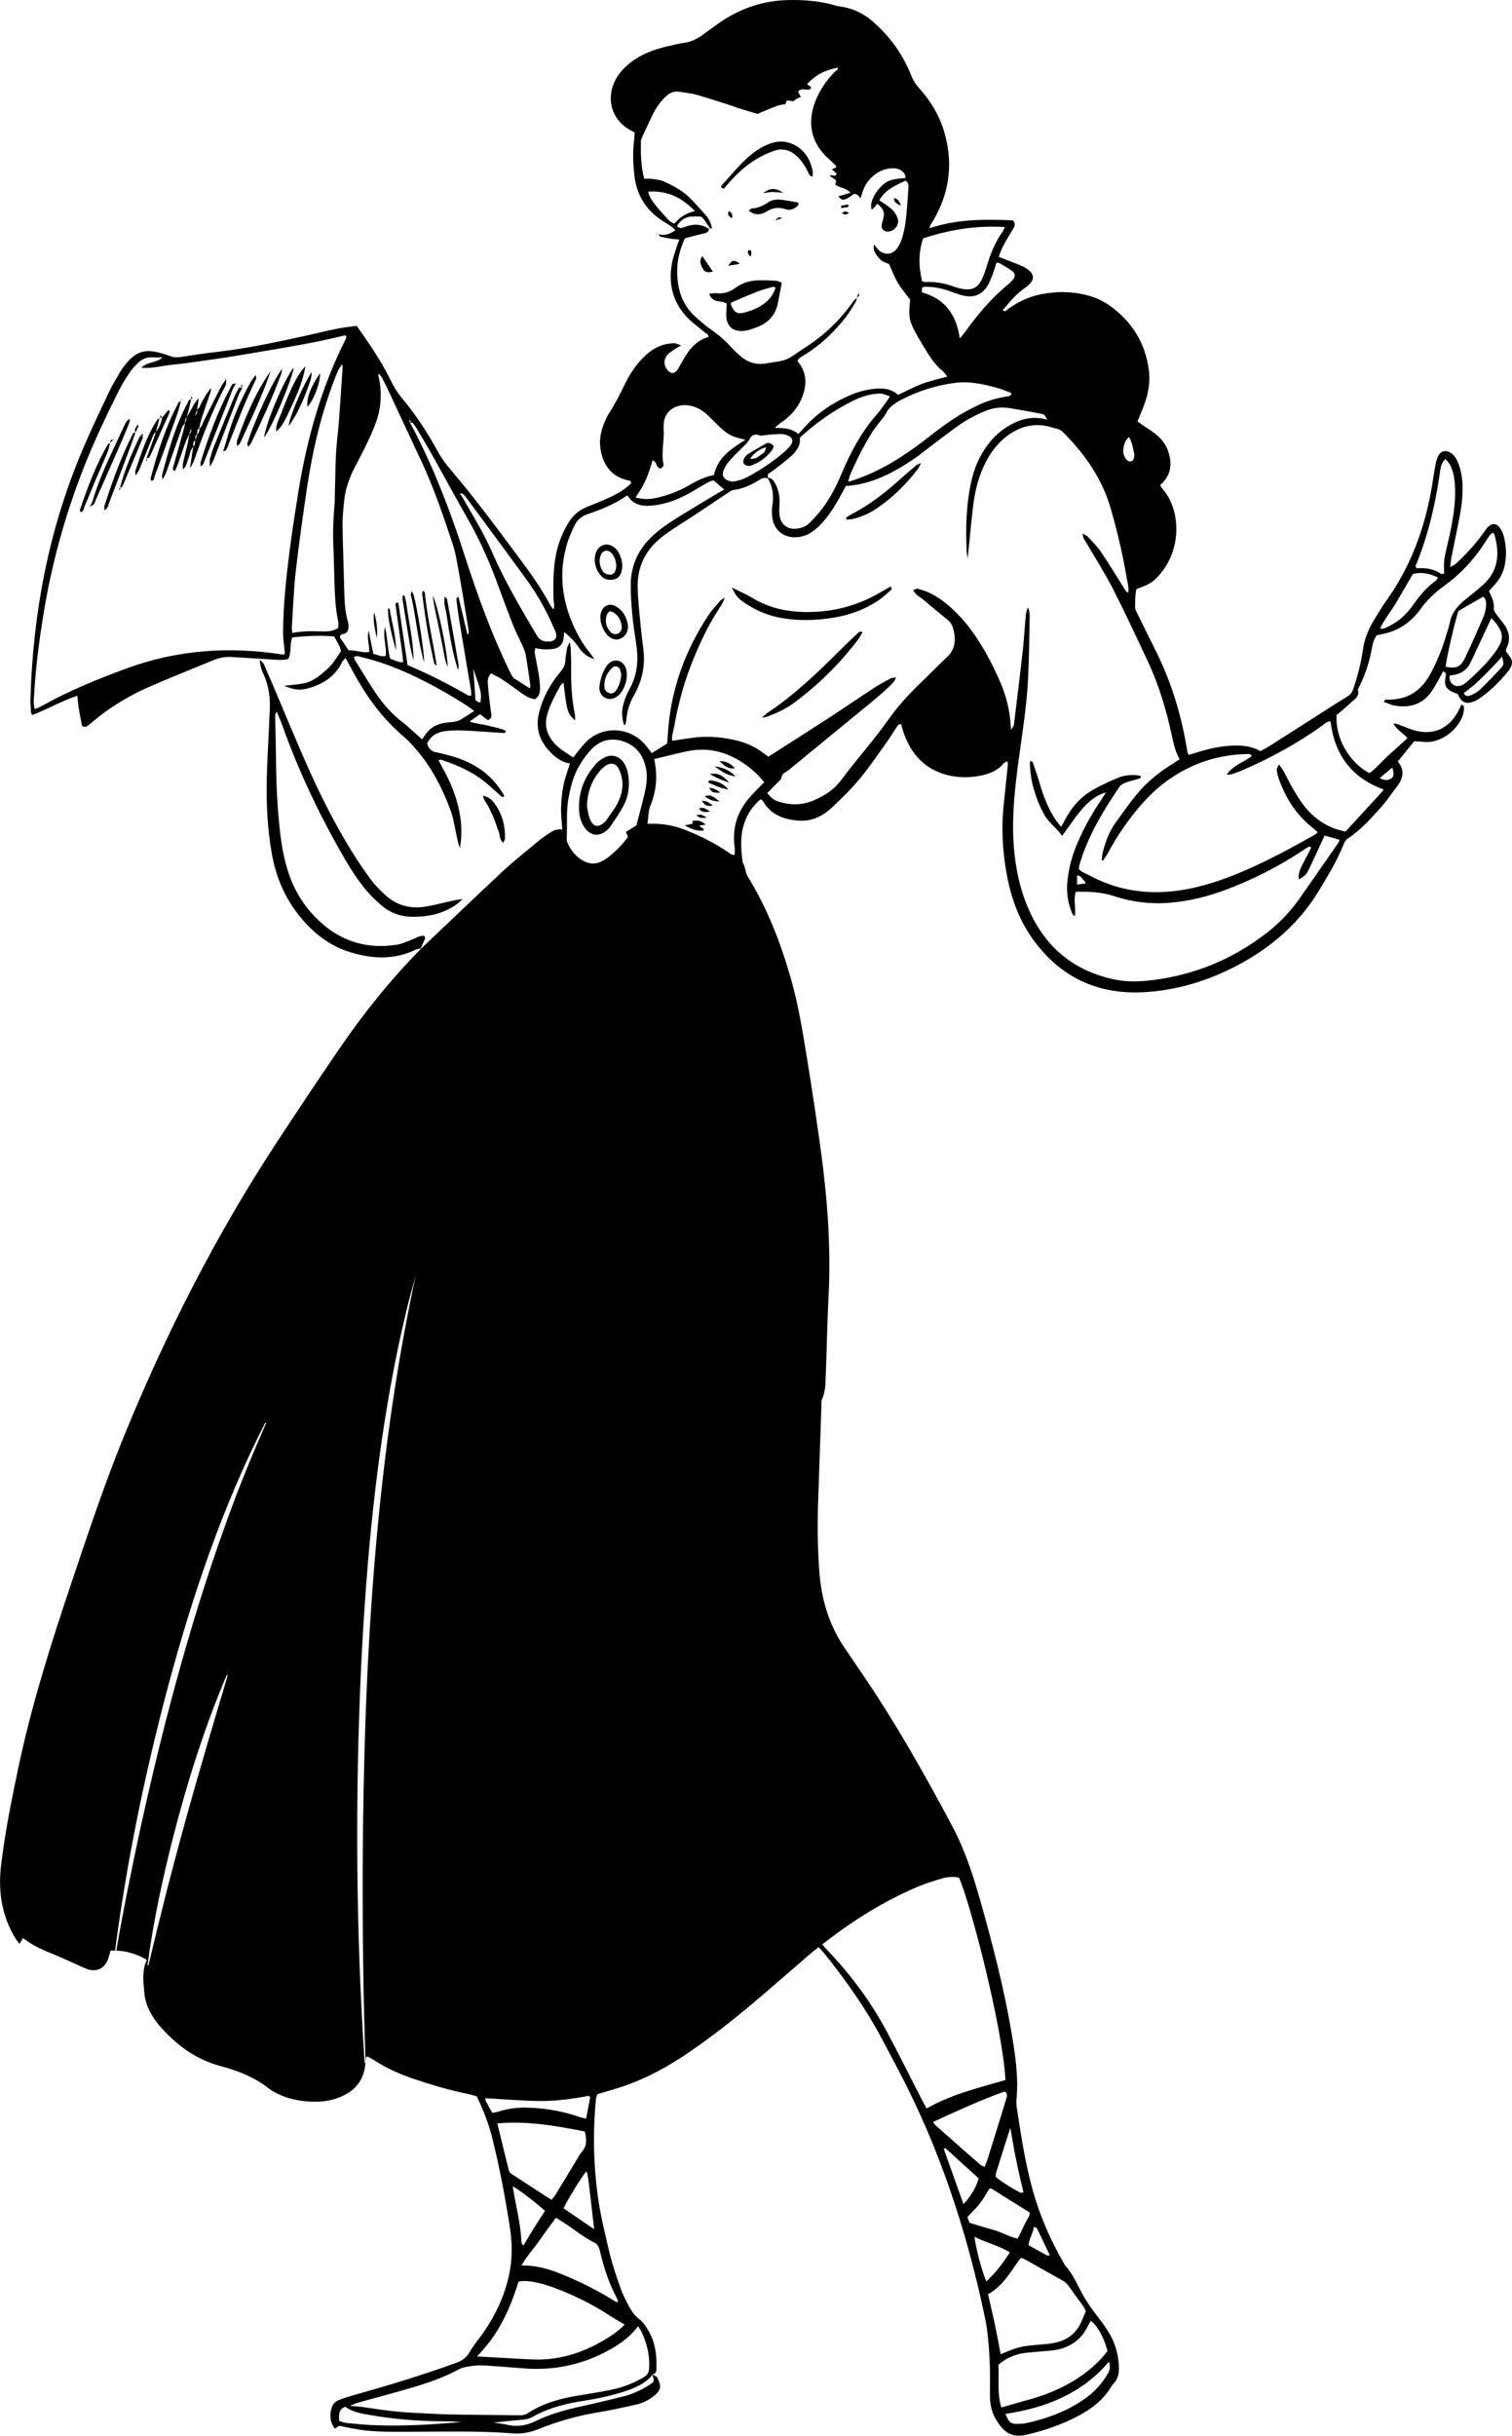 <svg version="1.1" xmlns="http://www.w3.org/2000/svg" viewBox="0 0 1588.6 2557.5">
<path d="M200.9,418.9c-0.1-0.5-0.2-1-0.2-1.5c0-0.2,0.3-0.5,0.5-0.8c0.3,0.4,1,1,0.9,1.2C201.9,418.2,201.4,418.6,200.9,418.9z
	 M201,418.9c-0.1,0.1-0.1,0.1-0.2,0.2c0,0.1,0,0.1,0,0.2c0.1,0,0.2,0,0.3,0C201.1,419.2,201,419,201,418.9z M203,468.9
	c0,0.1,0,0.1,0,0.1c0,0-0.1,0-0.1,0.1c0,0,0,0,0,0c-3.1,3.5-3.3,8.2-5,12.3c-1.5,3.5-1.5,7.8-5.7,11.5c0-3-0.3-5,0.1-6.8
	c1.6-7,3.4-14,5-21c0.7-3.1,1.1-6,1.6-9.1c-0.1,0-0.1,0.1-0.2,0.1l0.3-0.5c-0.1,0.1-0.1,0.2-0.1,0.3c2.6-1.6,1.6-4.5,2.2-6.8
	c-0.8,2.3-1.6,4.7-2.4,7c-1.5,3.1-3,6.1-4.2,9.3c-2.8,7.8-5.4,15.7-8.2,23.6c-0.7,1.9-1.7,3.7-2.7,5.7c-2.9-1.5-1.9-3.4-1.5-4.8
	c3.6-13,7.3-25.9,10.9-38.8c0.5-2.1,1-4.2,1.5-6.3l-0.3,0.4c0-0.1,0-0.1,0-0.2c0.7-2.3,1.5-4.5,2.3-6.8l-0.3,0.3l0,0
	c-2.3,1.7-1.7,4.3-2.2,6.6c-2.7,2-3.3,5.2-4.3,8.1c-5.1,14.2-10,28.5-15.1,42.8c-0.7,2.2-2.1,4.1-3.8,7.5c-0.3-2.8-0.7-3.9-0.5-4.8
	c6.8-25.8,13.9-51.6,26.6-75.3c0.9-1.6,1.2-4.1,3.9-4.1c-0.6,2.7-1.2,5.3-1.8,8c-0.9,3.6-1.9,7.4-2.8,11c1.7-3.1,3.4-6,5.1-9.1
	c2-3.8,4.1-7.6,7.4-11.1c-0.2,1.8-0.3,3.6-0.6,5.3c-0.3,2.1-0.7,4.3-1.1,6.4l0.3-0.3c0,0.1,0,0.1,0,0.2c2.7-1.3,3-4.4,4.3-6.7
	c3-5.3,5.8-10.7,10.1-15.6c-0.2,1.4-0.1,2.9-0.5,4.2c-2.8,8.6-5.9,17-8.7,25.6c-1.3,4-2.2,8-3.3,12.1c0.1-0.1,0.2-0.1,0.3-0.2
	c0,0.1,0,0.2,0,0.3c-0.1,0.1-0.2,0.1-0.4,0.2c0.1-0.1,0.1-0.1,0.1-0.2c-2.4,1.6-1.8,4.2-2.1,6.5c-2.5,1.6-1.6,4.3-2.1,6.5
	C202.4,464,203.1,466.7,203,468.9C202.9,469,203,468.9,203,468.9z M204.9,436.4c0,0,0-0.1,0.1-0.1l0.1-0.2
	C205.1,436.2,205,436.3,204.9,436.4c2.5-1.7,2.2-4.3,2.4-6.7c-0.1,0-0.1,0-0.1,0C206.5,432,205.7,434.1,204.9,436.4z M190.4,420.8
	c-0.1,0.2-0.3,0.3-0.4,0.5c0,0.1,0,0.1-0.1,0.2c0.1,0,0.2,0,0.3,0C190.3,421.3,190.4,421.1,190.4,420.8z M190.7,419.1
	c-0.1,0.6-0.2,1.2-0.3,1.7c0.3-0.3,0.5-0.7,0.8-1.1C191.3,419.7,190.9,419.3,190.7,419.1z M190,421.6c-2.7-0.1-3.1,2.4-3.9,4
	c-12.6,24.2-20.8,50-27.7,76.2c-0.2,0.9,0.2,2,0.4,3c3.3-0.2,3.1-3,3.7-4.8c8.1-22,16.2-44.1,24.1-66.2
	C187.9,429.8,188.8,425.7,190,421.6z M177.9,430.9c-0.6-0.1-1.1-0.2-1.2-0.1c-2.2,2.6-4.3,5.1-6.4,7.7c-0.8,5.7-3.2,10.7-6.6,15.2
	c0.6-2.2,1.2-4.4,1.8-6.5c0.6-2.8,1.4-5.5,2.2-8.2c-1,0.6-2.1,1.2-2.7,2.1c-10.8,16.5-16.7,35.2-22.9,53.6c-0.3,0.9,0.3,2,0.7,4.5
	c1.8-3.2,3.2-5.2,4.1-7.4c4.2-10.3,8.3-20.8,12.6-31.1c1-2.4,1.6-5.2,4.1-6.7c0,0,0,0.1,0,0.1l0.3-0.4c-3.3,9.1-6.5,18.2-9.8,27.3
	c2.1,0.4,3.1-1.1,3.8-2.7c6.7-14.8,13.3-29.6,19.9-44.4C178.1,433,177.9,431.9,177.9,430.9z M919.7,534.8
	c17.4-11.5,32-25.9,44.7-42.4c1-1.3,1.6-2.9,3.3-6.3c-3.1,1.5-4.4,1.9-5.3,2.7c-5,4.2-10,8.4-14.8,12.7
	c-16.1,14.6-33.1,28.1-52.5,38.2c-2.2,1.1-4.2,2.6-6.2,3.9c0.2,0.7,0.5,1.3,0.7,2c2.5-0.3,5-0.3,7.4-0.9
	C905,542.6,912.6,539.4,919.7,534.8z M659.9,657.4c-0.3,4.9-1.6,9.3-6.1,12.1c-4,2.5-8.2,2.6-12.3,0.1c-7.3-4.4-12.5-17.7-10.2-25.9
	c2.4-8.4,9.5-11.2,16.9-6.4C655.4,642,658.7,649.1,659.9,657.4z M653.3,657.9c-0.8-6.3-3.4-11.7-9.1-15.1c-0.9-0.5-2-0.6-3.7-1.1
	c-1,1.3-2.5,2.5-3,4c-2,6.3-0.9,12.1,3.3,17.2c2.3,2.8,5.8,3.7,8.7,2.3C651.7,664.1,653.6,660.9,653.3,657.9z M523.8,872.7
	c1.7,3.9,0.6,8.8,4.9,12.1c0.7-1.4,1.7-2.7,1.8-3.9c0.5-14.2-3-27.2-11.8-38.5c-2.6-3.3-5.9-5.9-11.3-6.9c1.1,5.2,4.3,8.3,6.1,12.1
	c1.8,4,3.9,7.8,5.5,11.8C520.8,863.8,522,868.4,523.8,872.7z M442.4,996.1L442.4,996.1C442.4,996.1,442.4,996.1,442.4,996.1
	c0.1-0.1,0.1-0.1,0.1-0.1L442.4,996.1z M442.1,996.4l0.3-0.3c-0.1,0-0.2,0-0.2,0C442.2,996.2,442.1,996.3,442.1,996.4z
	 M1586.6,701.7c-0.3,0.7-0.7,1.3-1.1,1.9c-9.4,11.7-19.8,22.2-32.3,30.6c-1.2,0.8-2.6,1.5-3.9,2c-9,3.7-13.6,1.8-17.8-7.7
	c-1.5-0.6-3.3-1-4.9-1.8c-7.5-3.5-9.3-7.1-7.9-15.5c0.3-1.4,0.6-2.9,0.3-4.2c-0.2-0.8-1.5-1.3-2.7-2.3c-1.4,2.5-2.5,4.8-3.7,6.9
	c-2.7,4.8-5.2,9.6-8.3,14.1c-9.5,13.9-23.1,17.9-39.1,15.1c-3.8-0.7-7.4-2.5-11.2-3.8c0.9-3.2,3.1-2.4,4.5-2.4
	c20.2,0.1,34.4-9,44.1-26.6c6.9-12.5,12.2-25.5,16.3-39.1c1.5-5.2,3.4-10.4,4.5-15.7c2.2-10.7,8.9-18,17-24.4
	c6-4.7,11.9-9.5,17.6-14.6c16.4-14.7,17.9-33,12.1-52.9c-0.2-0.6-0.8-1.1-1.7-2.2c-1.2,1.2-2.6,2.2-3.6,3.5
	c-1.7,2.4-3.2,4.9-4.8,7.3c-11.4,17.6-25.4,32.8-42.4,45c-9.5,6.9-17.9,14.6-24.8,24.2c-8.4,11.7-19.4,20.6-33.5,24.9
	c-4.1,1.3-8.4,2-12.8,3c-3.5,4.5-4.4,9.9-5.4,15.2c-2.6,13.7-6.9,26.7-13.1,39.1c-0.5,1-1.5,2.1-1.3,2.9c2.1,7.3-3.9,10.1-7.8,13.9
	c-4.6,4.5-9.8,8.5-14.6,12.7c-1.5,23.7,12.7,49.2,34.4,61c7.2-5,12.9-12.1,19.5-18.2c6.7-6.1,13.4-12.1,20.5-18.5
	c-4-5.4-10.9-8.3-14.8-15.5c2.2,0.3,3.4,0.3,4.5,0.7c5.1,1.9,10.1,4.1,15.3,5.8c20.7,6.9,38.5-0.3,48.5-19.6
	c1.1-2.2,2.2-4.4,3.5-7.1c1.1,1.2,2.3,1.9,2.4,2.7c0.2,1.8,0,3.6-0.3,5.4c-3.2,16.7-22.8,32.9-40.7,31.5c-3.6-0.3-7.2-0.5-11.2-0.8
	c-5.6,7-11.3,14-17.3,21.3c7.8,9.4,5.5,18.2-1.2,26.8c-5.6,7.2-10.6,14.8-16.6,21.5c-10.7,11.8-21.3,23.9-34.9,32.7
	c-1.9,1.2-3.3,3.8-4.2,6c-6.6,16.7-15.9,31.8-25,47.1c-21.1,35.4-50.9,61.2-87,80.2c-31,16.3-64,26.2-98.8,28
	c-50,2.5-89.7-17.6-118-59c-13.7-20.1-21.3-42.9-25.5-66.7c-4-22.6-5.3-45.5-3.1-68.4c1.4-14.8,3.1-29.6,4.6-44.4
	c0.1-1.1-0.1-2.2-0.2-3.9c-1.5,0.6-3.1,0.7-3.8,1.6c-7.1,8.9-17.1,12.2-27.6,13.9c-12.3,2-24.6,1.4-36.6-2.5
	c-22.3-7.3-34.9-23.7-42-45.2c-0.8-2.3-1.3-4.7-1.8-6.8c-3.2-0.5-3.8,1.6-4.7,2.9c-3.5,5.1-6.6,10.4-10.2,15.4
	c-9.3,13-18.2,26.3-28.4,38.6c-9,10.9-19.2,20.8-29.5,30.5c-9.8,9.2-21.5,15-35.5,13.8c-15.4-1.3-29.1-6.2-37.2-20.8
	c-0.3-0.6-1.1-0.8-2.3-1.6c-9.3,7.8-15.5,17.8-18.4,29.6c-3.1,12.2-1.9,24.5-0.4,36.8c3.1,4.4,2.4,10.1,5.3,14.7
	c20.4,33,34.3,68.8,45,105.9c8,27.7,12.6,56,17.2,84.3c5.3,32.6,10.2,65.3,14.7,98c6.9,50.8,10.7,101.8,8,153.2
	c-1.4,27.6-1.8,55.2-2.9,82.8c-0.4,8.3-0.2,16.6-3.9,24.5c-1.1,2.1-0.6,5-0.7,7.5c-1.1,32.3-2.2,64.6-3.3,96.9
	c-0.9,25.8-0.8,51.5,1.2,77.3c2.2,28.4,9.9,54.9,26,78.7c6.3,9.4,12.7,18.7,19,28c35,51.4,65.6,105.4,94.8,160.3
	c13.3,25.1,22,52.1,29.7,79.4c12.6,44.7,24.3,89.7,32.1,135.6c4,23.7,7.8,47.3,5.5,71.5c-0.3,2.9-0.1,5.9,0.3,8.7
	c4.9,31.9,9.6,63.9,19.2,94.9c7.4,24.1,17.7,46.8,30.3,68.6c0.4,0.6,0.6,1.4,1.1,1.9c6.9,7.5,11.2,16.5,15.8,25.5
	c5.7,11.3,13.1,21.7,21,31.7c2.9,3.7,5.5,7.7,8.1,11.6c6.9,10.5,10.6,22.1,11.6,34.7c0.7,8.3,0.1,16-6.6,22
	c-10.9,19.5-28.9,30.1-48.4,38.8c-13.3,5.9-27.1,10.2-41.3,13.6c-16.3,3.8-25-2.3-33.4-17.2c-4.1-7.4-5.6-15.7-5.6-24.2
	c0-13.4,0.3-26.9-0.5-40.3s-1.8-26.9-4.5-40c-18.8-90-47-176.7-89.8-258.4c-6.2-11.9-12.5-23.7-18.8-35.6
	c-17.1-32.2-38.1-61.8-60.9-90.1c-1.6-2-3.4-3.7-5.6-6c-3.4,2.8-6.5,5.1-9.5,7.7c-20.1,17.3-40,34.9-60.3,51.9
	c-21.4,18-43.5,35.2-66.6,51c-21.4,14.6-43.9,27-68.5,35.4c-8.9,3-18,5.5-27.5,8.4c-0.4,1.5-1.2,3.1-1.4,4.8
	c-3.4,34.1-2.7,68.3,1.9,102.2c2.8,20.4,7.8,40.6,12.6,60.7c3,12.3,7.2,24.3,11.4,36.3c2.4,6.8,5.9,13.3,9.3,19.7
	c2.5,4.7,5.7,8.9,10.2,12.4c4.2,3.2,7.3,8,10,12.7c7.1,12.3,8.6,26,8.1,40c-0.1,2.6-1.1,5-4.4,5.2c0,0.1,0,0.1,0,0.1
	c1.6,0.9,3.1,1.7,5,2.8c0.3,0.7,0.8,1.6,1.2,2.6c3.2,7.6,3.6,11.2-6,18.5c-5.2,3.9-11.3,6.6-17.7,8c-13.1,2.9-26.2,5.9-39.4,8
	c-21.6,3.5-42.4,9.5-62.7,17.6c-8.6,3.5-17.4,5.2-26.6,4.5c-37-2.9-74.1-1.7-111.1-1.7c-16.7,0-33.4,0.4-50-2.2
	c-6.4-1-12.9-2.1-19.2-3.7c-3.1-0.8-4.6,1.1-7,2.7c-5.2-7.1-5.8-14.6-3.1-22.6c1.2-3.6,3.9-6.1,7.4-7.5c4-1.6,8.1-3,12.3-4.2
	c37.3-10.5,74.5-21.6,111-34.9c6.2-2.2,10.6-5.4,13.9-11.1c3.4-6,7.8-11.3,11.9-16.9c14.3-19.6,24.7-40.9,29.8-64.8
	c3.4-16.3,3.3-32.6,0.8-48.8c-5-32.3-11-64.4-19-96.1c-3.7-14.4-9.2-28.2-15.9-42.1c-3.3-0.9-6.7-2-10.2-2.7
	c-19.3-3.9-38-9.6-56.6-15.8c-14.5-4.9-28.3-11.2-41.2-19.5c-2.1-1.4-4.4-2.5-6.6-3.7c-0.2-0.1-0.7,0.2-1.7,0.5
	c-0.2,1.6-0.3,3.3-0.5,5c-1.2-34.3-2.1-68.6-2.5-102.9c-0.5-33.7-0.6-70.2-0.5-103.8c1.1-206.8,12.2-418.2,55.7-619
	c-2.6,9.7-7.7,27.7-9.9,37.7c-2.8,11.7-6.2,26.2-8.6,38c-23.1,110.3-33.3,223-38.9,335.4c-6.4,138.4-5.4,277.4,3.7,415.6l0.9-0.1
	c-0.1,0.7-0.1,1.4-0.2,2.1c-1.6,15-9.2,25.7-22.7,32.3c-13.9,6.8-28.6,7.7-43.6,5.7c-13-1.7-25.7-5.8-36.2-13.9
	c-14.7-11.3-31.4-17.8-49.1-22.5c-26.2-6.9-47-22.2-64.5-42.4c-8.7-10.1-15-21.8-16.1-35.1c-1-11.4-2.6-23.2,2.7-34.2
	c-10.9-6.2-20.4-9.1-32.1-9.7c3.7-21.5,7.7-42.9,12-64.3c4.8-23.9,9.7-47.8,15-71.6c25-112.9,55.2-225.1,95.8-333.5
	c10.7-28.6,22.4-56.7,34.7-84.6l-0.9-0.4c-44.7,87.1-76.1,180.4-101.6,274.7c-24.6,91.9-43.9,185.3-56.3,279.7c-1.5,0-3.1,0-4.7,0
	c-0.9,2.9-1.6,6-2.7,9c-3.5,9.7-11.8,13.8-21.7,10.5c-3.8-1.3-7.4-3.2-11-4.8c-10-4.4-19.8-9-29.9-13.1c-9.5-3.8-18.5-8.2-26.7-14.9
	c-1.3,2.3-2.3,4-3.6,6.3c-1.9-2.5-3.5-4.4-4.8-6.5c-14.2-23.7-17.9-49.5-14.6-76.6c4-33.6,10.7-66.6,17.6-99.7
	c14-67,34.6-132,56.4-196.7c17.2-51.2,34.3-102.6,54.7-152.7c44-107.9,96.6-211.3,160.5-308.8c21.5-32.8,43.3-65.4,65.4-97.8
	c25.9-37.9,54.4-73.5,86.6-106.1c28.8-27.4,57.5-54.9,86.6-82c12.2-11.3,25.4-21.6,38.3-32.3c3.4-2.8,7.1-5.1,10.7-7.6
	c3.7-2.5,7.7-3.9,12.8-3.3c-0.5-7.8-1.5-15.4-1.3-22.9c0.2-8,1-16,2.6-23.8c1.5-7.5,4.3-14.6,6.7-22.6c-9.3-1.4-16.2-7-22.3-13.7
	c-9.9-10.9-13.7-23.7-10.4-38.3c3.8-16.6,11.8-31.2,22.7-44.1c3-3.6,4.9-6.9,5.2-11.5c0.2-4.4,1-8.7,1.7-13c0.3-1.6,1.2-3.1,2.8-7.1
	c0.7,3.9,1.1,5.1,1.1,6.3c0.2,6.5,0.6,13.1,0.5,19.6c-0.3,16.8,0.5,33.4,3.8,49.9c0.4,2,0.3,4,0.4,6.7c-8.1-7.2-8.6-8.9-12.2-39.6
	c-1.4,1.2-2.6,1.9-3.2,2.9c-3.3,6.1-6.7,12.1-9.5,18.4c-2.1,4.6-3.9,9.5-5,14.4c-2.4,10.8,1,20,8.2,28.1c5.4,6,12.5,9.8,19.6,14.7
	c1.4-1.8,2.7-3.4,4-5c3-3.6,5.8-7.4,9.1-10.8c17.3-18.1,46.6-16.5,62.7,2.6c2.3,2.7,4.4,5.6,6.8,8.7c5.4-3.4,10.5-6.6,16.1-10.1
	c0.3-3,0.6-6.2,0.8-9.4c2.6-45.7,17.5-87.3,42.6-125.3c3.6-5.5,8.2-10.2,12.4-15.2c0.8-0.9,2-1.5,4.8-3.4c-2,6.5-5.1,10-7.4,13.9
	c-2.7,4.4-5.4,8.7-7.9,13.1c-2.3,4.1-4.4,8.4-6.5,12.6c-2.1,4.2-4.1,8.5-6,12.8c-2,4.6-4,9.3-5.9,14c-1.8,4.4-3.4,8.9-5,13.3
	c-1.7,4.8-3.3,9.6-4.8,14.5c-1.4,4.5-2.5,9.1-3.7,13.7s-2.3,9.2-3.3,13.8c-1.1,5-2,10-2.9,15c-0.8,4.5-2.8,8.9-1.7,13.7
	c9.3-1.3,18.1-3,27-3.8c13.1-1.1,26.1,0.2,38.9,3.1c10.7,2.4,20.7,6.6,29.5,13.4c1.7,1.3,3.5,2.5,5.5,4c20.3-13,40.5-25.8,60.6-38.8
	c17.4-11.3,34.5-23,51.8-34.3c5.2-3.3,10.6-6.2,16.1-9.1c1.4-0.7,3.2-0.6,5.7-1.1c-2.1,5.1-5.4,8-8.5,10.9
	c-5.3,4.9-10.8,9.7-16.4,14.3c-27.8,22.8-55.6,45.6-83.4,68.4c-2.5,2.1-5,4.2-7.8,5.9c-2.3,1.3-4,2.6-4.3,5.6
	c-0.2,1.5-1.7,3-2.9,4.2c-4,4.1-8.1,8.2-12.1,12.2c5,6,7.1,7.5,13,9.3c11.5,3.4,23,3.5,34.2-1c12-4.8,22.6-11.4,30.5-22
	c16.3-21.9,34.6-42.1,50.3-64.4c11.5-16.4,25.7-30.6,40.1-44.4c6.8-6.6,13.4-13.4,20.3-19.8c8.9-8.1,10.1-17.9,7.4-28.9
	c-1-3.9-2.4-7.5-5.7-10.2c-9-7.3-17.9-14.8-26.8-22.2c-3.3-2.7-7.5-4.5-9.9-9.4c1.7-0.6,3.4-2,4.6-1.6c4.8,1.4,9.7,2.9,14.2,5.2
	c12.1,6.2,22.1,15.2,31.3,25.1c8.5,9.1,15.4,19.2,21.9,29.8c7.9,13.1,14.7,26.7,20.6,40.8c5.3,12.9,8.5,26.2,9.6,40.1
	c0.1,1.8,0.3,3.6,0.7,7.3c1.5-2.8,2.7-4.1,2.9-5.5c3.1-25.6,6.3-51.2,9.2-76.8c1.3-11.5,1.9-23.1,3-34.7c0.3-3.4,0.4-7.1,2.6-11.6
	c1.9,4.6,1.8,8.1,1.7,11.5c-0.4,21.5-0.6,42.9-1.7,64.3c-1.6,31.2-7,62-11,93c-3.8,29.6-6.4,59.2-3.3,89.1
	c2.5,23.7,8.2,46.4,19.1,67.7c18.3,35.6,47.4,57,86.4,65.1c13.3,2.7,26.9,2.2,40.2,0.5c44.2-5.6,84-22.1,119.3-49.4
	c13-10.1,24.4-21.7,33.9-35.2c14-19.9,27.8-39.9,41.7-59.9c0.4-0.6,0.6-1.3,1.1-2.7c-5-1.5-10.1-2.9-15.7-4.5
	c-1.1,2.2-2.2,4.4-3.2,6.6c-4.4,9.5-8.7,19.2-13.3,28.6c-3.1,6.2-4.3,7.1-10.6,10.9c-1.2-6.8,2-12.1,4.7-17.5
	c2.6-5.5,5.9-10.6,8.2-16c-2.1-2.1-3.1-0.3-4.2,0.2c-1.4,0.5-2.5,1.5-3.7,2.3c-25.9,17.2-53.3,31.2-82.3,42
	c-19.5,7.3-39.5,12.1-60.3,13.6c-19.4,1.4-38.4-1.1-56.9-7.2c-12.9-4.3-26.1-4.7-39.9-4.5c-2.7,8.7,0.2,17-0.9,25.1
	c-1.6,0.2-2.2-0.9-2.8-2.2c-4.4-10.2-6.1-20.8-5.3-31.9c1.2-15,5.1-29.2,11.1-43c6.8-15.7,15.1-30.6,24.8-44.7
	c1.5-2.3,2.9-4.7,4.8-7.7c-9.5,3-17.3,8.2-26.4,19.1c-7,8.3-12.9,17.5-19.7,26.7c-5-7.8-13.2-13-18.1-21.3
	c-5.2-8.9-8.8-18.3-11.7-28.1c-2.8-9.4-3.8-19-4.1-28.6c2.6-1.2,3,0.3,3.4,1.6c2.3,6.9,4.8,13.7,6.8,20.7c4.1,14,9.2,27.6,17.5,39.7
	c1.5,2.1,3.2,3.9,5.2,6.4c1.7-3,3.1-5.4,4.4-7.9c6.9-13.2,16.6-23.9,29.5-31.2c8.2-4.6,16.8-8.6,25.5-12.2c7.8-3.2,16-3.8,24.2-2.2
	c0.4,2.4-1.2,2.8-2.5,3.2c-4.6,1.3-9.2,2.4-13.6,4c-2.3,0.9-4.8,2.2-6.1,4.1c-17.6,25.9-33.7,52.6-42.4,83c-0.3,1-0.2,2.2-0.4,3.6
	c2.8,3.4,7.2,4.5,10.9,6.5c34.2,18.6,70.3,21.5,107.8,13.6c19.6-4.2,38.4-11.1,56.7-19c25-10.8,48.9-23.9,72.6-37.2
	c1-0.5,1.7-1.4,3-2.6c-1.9-1.7-3.6-3.3-5.5-4.8c-17.1-13.5-28.2-31-35.4-51.3c-1.1-3-1.8-6.3-2.1-9.5c-0.2-1.4,1.1-3,2.3-5.6
	c2.3,3.4,4.1,5.6,5.4,8.1c3,5.4,5.5,11.1,8.6,16.4c3.3,5.6,6.7,11.2,10.5,16.5c11.3,15.5,26.2,25.8,45.4,29.5
	c13.2-14.4,26.5-28.8,39.7-43.2c0.1-0.1-0.1-0.6-0.1-1.2c-33.1-12-51.1-36.1-55.3-71.1c-3.9-0.5-6,2.3-8.5,4.1
	c-25.8,18.4-53.4,33.6-82.4,46.3c-4.3,1.9-8.7,3.5-13.2,5c-1.3,0.4-2.8,0.2-5.1,0.3c7-9.9,17.9-13,26.3-19.3c-1-3-3.1-2.3-4.7-2.3
	c-27.5,0.5-52.9,8-76.2,22.7c-12.7,8-23.9,17.8-33.8,29c-14,15.8-26,33-36,51.7c-1.5,2.8-3.4,5.4-5.2,8.1c-0.2,0.2-0.7,0.1-1.6,0.3
	c0.3-2.6,0.2-5.1,0.8-7.5c2.9-11.7,6.9-23,14.1-32.8c7-9.7,13.9-19.5,21.5-28.8c10.5-12.8,23.1-23.1,37.1-31.8
	c2.7-1.7,5.4-3.5,8.3-5.4c-4.4-7.8-6.3-15.9-8-24.1c-5.8-27.1-13.6-53.5-25.4-78.6c-12-25.6-23.9-51.3-36.8-76.5
	c-8.5-16.5-18.5-32.1-27.8-48.1c-1.5-2.6-4-5-3.8-9.7c2.2,1.3,3.9,1.9,5,3c4.7,5,9.7,9.9,13.6,15.5c8.2,12,15.7,24.5,23.5,36.7
	c1.5,2.3,2.4,5.2,5.6,7.1c1.1-5.9-0.7-10.7-1.5-15.5c-4-24.3-9.7-48.3-16.5-72.1c-9-31.7-27-57.6-49.9-80.6
	c-2.1-2.1-4.4-3.7-7.4-4.2c-2.2-0.4-4.2-1.2-6.3-1.8c-13.3-3.6-25.9-2.2-37.9,4.5c-13.8,7.8-23.5,19.2-30.5,33.2
	c-7.1,14.1-10.9,29.2-12.8,44.8c-2.2,18.4-3.8,36.8-5.8,55.8c-0.4-3.2-1-5.9-1.1-8.7c-1.1-24-0.4-47.9,4.7-71.5
	c3.1-14.4,8.7-27.7,17.6-39.5c5.9-7.9,13.1-14.5,21.6-19.6c12.6-7.5,25.9-11,40.8-6.6c-2.9-5.4-2.9-5.6-6.2-6.2
	c-11.4-2.1-22.8-4.4-34.3-6.1c-8.7-1.4-17.2,0-25.5,3.5c-9.4,4-18.4,8.6-26.7,14.5c-9.4,6.7-18.6,13.8-27.9,20.8
	c-6.4,4.8-12.5,9.9-19.1,14.4c-21.8,14.8-44.7,27-71.9,28.7c-2.2,4.1-4.2,7.9-6.3,11.7c-6.3,11.1-13,21.9-22.3,30.8
	c-5.3,5.1-11.1,9.2-18.6,10.7c-16.8,3.4-29.9-6.6-30.4-23.6c-0.1-2.9-0.2-5.9,0.3-8.7c1.8-10.2,0.7-19.9-4.6-28.9
	c-2.8-0.9-5.3-0.7-8,1c-8.6,5.5-17.8,9.8-28.1,11.2c-2,0.2-3.9,1.6-5.7,2.8c-12.1,8.1-24.1,16.2-36.2,24.2
	c-8.8,5.8-17.8,11.2-26.5,17.2c-4.8,3.3-9.4,7-13.5,11c-12.9,12.6-19,28.3-18.8,46.1c0.1,12.7,1.6,25.4,2.8,38
	c0.8,9.4,2.1,18.7,3.2,28.1c2.1,17.2-1.4,33.2-9.9,48.2c-4.6,8-7.4,16.6-8,25.8c-0.1,1.4-0.5,2.8-0.9,4.2c-0.2,0.6-0.9,1.1-1.3,1.6
	c-2.7-7.8-3.1-15.6-0.5-23.7c1.5-4.9,3.3-9.7,5.8-14.1c8.5-15,9.8-30.9,7.3-47.5c-1.6-10.4-3.2-20.8-4.2-31.3
	c-0.9-10.5-1.7-21-1.6-31.5c0.2-20.6,8.6-38,23.9-51.8c5.9-5.3,12.4-10.1,19.1-14.4c12.8-8.3,26-16,39-23.9
	c5.3-3.2,10.7-6.3,16.2-9.5c-3.7-3.2-7-6-11.3-9.7c-0.6,0.3-3.1,0.8-5.2,1.9c-5.4,2.9-10.7,6.1-16,9.3c-13.6,8.1-27.9,14-43.8,15.4
	c-7.4,0.6-14.6,0-20.6-4.9c-1.8-1.5-3.1-3.7-5-5.9c-12.3,8.8-26.7,14.7-41.5,19.7c-6.6,2.2-11.4,6.4-14.2,12.6
	c-2.7,5.9-5.5,11.9-7.4,18.1c-9,29.9-5.8,58.9,6.9,87.1c4.4,9.6,9.6,18.8,16.3,27c1.8,2.2,3.3,4.6,5.4,7.6
	c-7.8-2.9-12.1-5.9-17-13.2c-3.9-5.8-8.7-10.5-14.8-15.5c-0.2,2.8-0.2,5-0.6,7.2c-0.9,5.5-4.1,9.3-9.7,10.4
	c-3.6,0.7-7.2,0.8-10.8,0.7c-2.9-0.1-5.7-0.8-9.3-1.3c-0.2,2.1-0.7,3.8-0.4,5.4c1.2,7.1,2.8,14.2,4,21.4c0.8,5,1.4,10,1.5,15.1
	c0,4.3-0.6,8.7-5.3,11.7c-5.7-0.6-10.5-3.6-15.2-7.1c-6.5-4.7-12.9-9.4-19.6-13.8c-3.5-2.4-7.5-4.1-11.4-6.1
	c-3.9,4-3.6,8.5-3.2,12.7c0.9,10.1,2,20.2,3.5,30.2c0.5,3.2-0.7,4.7-3.4,6.2c-2.7-2-5.4-4-8.5-6.3c-3.4,2.4-6.6,4.7-10.9,7.6
	c7.1,2.7,13.5,2.8,19.5,4.4c6.2,1.7,12.7,2.6,18.6,5.4c-0.6,3.3-2.8,2.3-4.2,2.2c-13.4-0.8-26.8-1.9-40.2-2.5
	c-6.5-0.3-13.1-0.2-19.5,0.7c-8.2,1.1-15.2,4.7-18.8,13.1c1.4,5,4.2,8.1,9.5,9.1c5.7,1.1,11.3,2.6,16.9,4.2
	c22,6.4,40.3,18.1,52.6,38c0.8,1.2,1.4,2.5,2,3.6c-1.5,2.1-2.6,0.8-3.6,0c-3.9-3.4-7.6-6.8-11.4-10.2
	c-14.8-13.5-32.5-21.7-51.3-27.8c-0.6-0.2-1.3,0.2-2.8,0.4c1.6,2.9,2.9,5.7,4.4,8.4c8.3,14.6,14.6,30,17.7,46.6
	c2.2,11.6,2.8,23.4,0.4,37.4c-3.1-8.9-3.9-16-5.5-23c-1.2-5.3-2.1-10.7-4-15.8c-11.3-30.8-27.1-58.9-52.1-80.6
	c-21.2-18.4-37-40.7-50.3-65.1c-2.6-4.8-5.2-9.6-8.3-15.2c-1.5,1.8-2.8,2.9-3.5,4.3c-7.6,15.7-20.9,23.7-37,27.9
	c-7.9,2.1-14,1.2-24.1-3c6.9-0.7,12.8-1.2,18.6-2.1c6.2-0.9,11.9-3.5,16.9-7.2c5-3.6,9.7-7.6,13.8-12.2c4.1-4.5,7.2-10,10.5-14.7
	c-0.9-6.3-4.7-10.4-6.9-15.5c-14.9-1.5-29.3-0.5-44.1,0.9c-3.3,6.9-0.4,15.1-4.4,22.8c-5.2,1.2-10.9,0.9-16.6,0.5
	c-14.5-1-29-1.8-43.5-2.7c-6.2-0.3-12.2,0.8-18,3.2c-21.5,8.9-43.1,17.4-64.4,26.6c-17.1,7.3-33.3,16.2-48.5,26.9
	c-6,4.2-11.4,9-17.1,13.5c-2.3,1.8-4.2,4.3-8.4,2.4c-2-10-4.3-20.4-5-31.9c-16.9,5.6-31.6,14.3-47.4,20.3c-2.3-3-1.2-6-1.6-8.7
	c-0.4-2.9-0.4-5.8-0.3-8.7c2.7-90.9,19.5-178.8,55.4-262.7c8.5-20.1,18-39.7,27.3-59.4c3.4-7.2,7.6-14,11.6-20.9
	c1.4-2.5,3.2-4.8,5-7.1c11.6-14.6,21.2-17.5,39.2-12.1c2.8,0.8,5.6,1.6,8.3,2.7c3.5,1.5,7,1.5,10.7,1c13.3-2,26.6-4.1,39.9-5.6
	c27.4-3.1,54.4-8.7,81.4-14.5c14.2-3,28.3-6.5,42.5-9.5c7-1.5,14.3-2.1,21.5-3.2c13,18.7,25.8,36.8,35.4,56.8
	c3.5,7.3,7.7,13.9,12.9,20.1c14,16.8,25.9,35,36.4,54.2c4,7.4,8.9,14,14.3,20.4c11,13,21.8,26.3,32.2,39.8
	c13.8,17.8,27.1,35.9,40.6,54c11.6,15.4,22.6,31.2,31.7,48.2c0.6,1.2,1.6,2.3,3.1,4.3c1.7-4.1,0.3-7.1,0.2-10.1
	c-0.5-19.3-0.6-38.5,5-57.2c2.6-8.4,6.1-16.3,10.7-23.8c4.7-7.6,11-13.3,19.5-16.6c6.7-2.6,13.4-5.4,20.1-8.3
	c8-3.4,15.7-7.5,22.5-13.1c1.4-1.2,2.7-2.4,3.7-3.4c-0.2-3.2-2.4-2.8-4-3.2c-14.1-3.3-22.6-12.3-26.7-25.9
	c-3.1-10.5-2.5-20.8,1.2-31c1.7-4.7,3.8-9.5,6.5-13.7c6.3-9.8,11.5-20.1,16.6-30.6c5.6-11.5,12.8-22,22.4-30.6
	c8.4-7.6,18.2-11.9,29.6-12c1.8,0,3.7,1.2,6.9,2.3c-3.1,1.8-5,2.8-6.7,4c-2.7,1.8-5.6,3.5-7.7,5.9c-4.4,5.1-3.8,11.9,0.8,16.8
	c2.9,3.1,6.6,3,9.3-0.5c1.5-2,2.6-4.3,3.9-6.5c2.4-4.1,4.6-8.2,7.3-12.1c5.5-7.9,12.6-13.9,21.9-16.5c0-3.4-2.6-3.6-4.1-4.9
	c-6.1-5.2-12.7-9.8-18.2-15.5c-15.3-16.2-20.2-35.7-16-57.4c1.1-6,3.4-11.8,5.2-17.7c0.6-2,1.4-4,2.4-6.8c-3.1-0.2-5.5-0.3-7.8-0.7
	c-4.3-0.7-8.5-1.5-12.7-2.5c-0.4-0.1-0.6-1.5-0.9-2.4c6.3,2.1,11.6-0.5,17.3-4c-3.7-4.4-8.3-6.7-12.5-9.3
	c-17.7-11.2-28-26.9-30.5-47.8c-1.5-12.7-2-25.3-0.3-38c0.3-2.4,0.3-5,0.5-7.6c-1.8-1-3.4-1.8-4.9-2.7c-18.2-10.2-25-30.4-16.7-49.6
	c3.9-8.9,10.2-15.8,17.8-21.6c11.2-8.6,24.1-13.3,37.6-16.5c6-1.4,12-2.9,18.1-3.8c7.1-1,13.2-3.9,18.9-7.9s11.2-8.2,16.8-12.2
	c21.9-15.5,46.1-24.1,73.1-24.8c16.8-0.4,33.4,0.9,49.6,5.5c1.7,0.5,3.5,1,5.3,1.2c13.8,1.8,25.7,7.7,35.9,16.9
	c17.3,15.5,30.6,33.9,39.1,55.6c1.9,4.8,4.4,9,7.9,12.8c12.6,14,22.1,29.7,27.2,47.9c9.5,33.8,4.5,65.4-14.1,95
	c-0.6,0.9-1.1,1.8-1.6,2.8c-0.1,0.3,0,0.6,0,1.8c28.9-9.7,58.4-9.5,87.5-8.2c2.6,2.9,2,5.4,0.8,7.7c-1.9,3.5-4,6.9-6.1,10.3
	c-3.7,6.2-7.3,12.6-9.6,20.3c4,1.6,8,3.1,11.9,4.7c4.7,1.8,9.5,3.5,14.1,5.7c2.6,1.3,5,3.1,7,5.1c3.7,3.6,3.8,7.7,0.5,11.7
	c-1.6,2-3.5,3.7-5.6,5.1c-9.4,6.4-16.5,15.1-23.8,23.7c2.8,2.5,4.2-0.2,5.6-1.2c10.5-7.5,21.8-13,34.5-15.5
	c16.6-3.3,33.2-3.2,49.6,1.3c7.8,2.1,15.1,5.3,21.7,9.9c24.3,16.9,38.7,40,42.3,69.4c1.4,12.1-0.8,23.9-5,35.3
	c-2.1,5.7-4.6,11.4-7.1,17.6c2.1,1.5,4.1,2.9,6.1,4.3c4.5,3.1,9.2,5.9,13.4,9.3c6,4.9,10.6,11,13,18.5c4.3,13.2,2.5,25.1-8.7,34.8
	c1.1,1.7,2,3.3,3.1,4.6c17.8,20.7,20.9,61.9-4.5,90.4c-6.2,7-10.4,9.4-23.5,14.1c-1.4,6.1-1.4,12.6-1.4,19c0,2.7,1.7,5.4,3,8
	c6.3,13,12.9,26,19.3,39c16.4,33.1,26.8,68.1,32.6,104.6c0.1,1,0.7,1.9,1.4,3.5c2.8-0.8,5.5-1.6,8.2-2.4c12.2-3.9,24.5-6.8,37.3-7.3
	c10.3-0.5,20.4,0.3,29.9,5.8c3.1-1.7,6.4-3.4,9.4-5.3c12.9-8.2,25.7-16.4,38.6-24.6c14.4-9.2,28.7-18.5,43.2-27.4
	c3.4-2,5.2-4.6,6.4-8.2c4.5-13.1,7.9-26.4,9.9-40.1c1.6-10.9,5.2-21.1,10.9-30.5c4.5-7.5,8.9-15,14-22.1
	c25.2-35.3,39.9-74.8,47.3-117.2c1.5-8.6,2.7-17.2,4.3-25.8c0.6-3.1,1.5-6.4,3-9.2c2.7-5.1,8.3-6,13.1-2.7c3.7,2.6,6,6.3,7.6,10.4
	c3,7.5,4.3,15.3,4.6,23.4c0.4,11.7-1.1,23.2-3.3,34.6c-2.7,13.9-5.7,27.7-8.4,41.6c-0.6,2.8-0.7,5.7-1.2,9.7
	c2.4-1.3,4.1-1.8,5.3-2.9c10.8-9.8,20.7-20.5,29.2-32.3c1.7-2.4,3.3-4.8,5.3-6.9c4-4.1,8.7-3.9,12.1,0.7c1.9,2.6,3.5,5.6,4.3,8.7
	c2.7,10.7,3.3,21.5,0.7,32.4c-1.5,6.5-4.5,12.2-8.8,17.3c-2.4,2.7-4.8,5.4-7.4,8.4c2.7,6,5.9,11.7,5.1,18.6c-0.2,1.8,1.5,4,2.7,5.7
	c2.3,3.3,4.9,6.3,7.3,9.5c5.9,7.8,8,16.2,3.6,25.5c-0.4,1-0.6,2.1-1,3.6c1.4,1.9,2.8,3.9,4.3,5.9
	C1589.4,693.5,1589.2,697.6,1586.6,701.7z M430.2,441.8c0.1,0.7,0.3,1.3,0.4,1.9c0.4-0.5,0.8-1,0.9-1.5c0-0.3-0.6-0.8-1-1.2
	C430.4,441.3,430.2,441.5,430.2,441.8z M313.6,515.6c9-55.1,23.9-108.4,49.1-158.5c0.7-1.5,2.1-3,0.2-5.1
	c-9.7,2.2-19.5,4.6-29.4,6.6c-10.3,2.1-20.6,4-31,5.8c-10,1.8-20.1,3.4-30.1,5.1c-10.3,1.7-20.7,3.6-31.1,5.2
	c-10.1,1.6-20.1,3-30.2,4.4c-10.4,1.5-20.8,3-31.3,4c-10,1-19.8,4-31.3,3c6.9-6.7,16-4.9,22.3-10.9c-3.6,0-7.2,0.2-10.8,0
	c-5.8-0.3-10.8,1.7-14.8,5.7c-2.9,2.8-5.8,5.6-8,8.9c-4.3,6.3-8.5,12.7-11.9,19.5c-13.8,27.5-27.1,55.4-38.3,84.2
	C67.7,543,53.8,594.1,45.4,646.6c-4.4,27.3-8,54.6-9.5,82.2c-0.3,5-1.1,10,0.6,15.8c2.5-1.1,4.4-1.7,6.2-2.7
	c29.2-16.4,60.1-29.1,91.5-40.5c53.1-19.3,107.6-22.9,163.1-14.1c0.6,0.1,1.3-0.5,2-0.9c-0.7-7.9-2-15.8-1.9-23.7
	c0.2-14.1,0.9-28.3,2.2-42.4C302.8,585.2,308,550.4,313.6,515.6z M355.3,652.3c-2.9-13.2-3.4-26.6-3.9-40c-0.4-12.3-0.5-24.7-1.1-37
	c-0.7-15.3-0.2-30.5,1.2-45.7c0.3-3.6,0.2-7.2,0.3-10.8c0.7-18.9,0.3-37.9,2.4-56.6c2.8-25.3,3.8-50.7,5.8-76c0-1.2-0.3-2.5-0.4-3.7
	c-2.9,3.3-4.6,6.7-6,10.3c-15.2,37.9-24.7,77.4-30.8,117.7c-4.4,29.8-8.7,59.7-12.1,89.6c-2.2,19.5-2.8,39.1-4.1,58.7
	c-0.1,1.7,0.3,3.5,0.5,5.8c11.6-2.4,22.7-1.9,33.9-1.6c4.8,0.1,9.3-0.7,14.4-3.6C355.4,656.7,355.8,654.5,355.3,652.3z M388,684.6
	c0.1-7.6-2.7-14.6-0.7-22.4c1.8,8.5,3.3,16.3,5,24.4c4.4,0.6,8.1,3.5,12.9,2.1c1.5-9.8-3.4-19.3-0.7-30.3
	c2.9,11.9,2.5,22.9,5.5,33.2c4.7,1.6,8.4,4,13.6,3.8c-0.2-2.7-0.4-5.2-0.7-7.6c-2.4-17.3-4.8-34.5-7.2-51.8
	c-0.3-1.9-0.5-3.7,2.8-3.1c3.2,21.8,6.5,43.6,9.7,65.4c22.3,9.4,43.3,20.1,63.7,31.9c0.7,0.5,1.9,0.1,3.3,0.1
	c-0.2-2.2-0.1-4-0.4-5.7c-4-23.6-8-47.3-11.9-70.9c-1.2-7.5-2.3-15-3.2-22.6c-0.1-1.3-0.8-3.3,2-4.5c3.2,13.6,6.3,26.8,9.5,40
	c1.2-1.6,1.4-3,1.2-4.4c-3.2-19.3-6.2-38.7-9.7-58c-2.1-11.4-3.7-23.1-7.4-34c-9.7-28.9-19.4-57.8-32.4-85.5
	c-11.2-23.9-22.4-48-33.6-72c-2.5-5.2-5-10.4-7.7-15.6c-0.9-1.7-2.3-3.1-3.7-5c-0.3,1.2-0.5,1.6-0.4,1.9c0.2,1.1,0.5,2.1,0.7,3.2
	c3.3,16.1,2.2,31.9-3.5,47.2c-2.9,7.8-6.4,15.4-10,22.9c-4.1,8.5-8.7,16.8-12.9,25.2c-5.4,10.8-9.2,22.1-10.3,34.2
	c-0.8,8.3-1.7,16.7-1.6,25c0.4,24,1.3,47.9,1.9,71.9c0.3,9.8,1,19.6,3.7,29.1c0.6,2,0.8,4.3,0.6,6.4c-0.3,3-1.6,5.7-4.9,6.5
	c-1.8,0.4-3.7,0.1-4.1,3.5c2.6,3.9,5.6,8.4,9.1,13.6C373.6,682.6,380.2,685.6,388,684.6z M498.2,746.5c-3.4-2.5-5.6-4.3-8-5.8
	c-19.5-12.6-39.8-23.8-60.9-33.5c-15.9-7.2-32.2-13.2-49.2-17.2c-2.6-0.7-5.4-2-8.3,0c0.4,1,0.6,2.1,1.1,3
	c6.9,11.1,13.6,22.3,20.8,33.2c8.2,12.5,18,23.6,30,32.7c4.3,3.3,8.2,7.1,12.3,10.7c2.4,2.1,4.8,4.3,7.5,6.7c1.3-2,2.3-3.5,3.3-4.9
	c5-7.3,12.2-11.2,20.8-12.5c3.2-0.5,6.5-0.6,9.7-1.1c2.1-0.4,4.3-0.9,6.1-1.9C488.1,753.2,492.6,750.1,498.2,746.5z M497.2,702.1
	c0.5,7.3,1,12.2,1.3,17.2c0.4,5.3,0.7,10.7,1,15.8c1.3,0.8,2.2,1.5,3.1,2c0.6,0.3,1.4,0.3,2.1,0.5
	C506.1,727.6,506,727.3,497.2,702.1z M557.3,719.9c-1.6-10.8-3.1-21.6-4.9-32.3c-0.6-3.2-1.9-6.2-3.2-9.2c-3.4-7.6-7.4-15-10.4-22.7
	c-6.2-15.9-12.1-31.9-18-47.9c-8.3-22.1-18.2-43.5-29.9-64c-12.1-21.1-23.6-42.5-35.5-63.7c-5.6-10.1-11.6-20.1-17.5-30.1
	c-1.3-2.1-2.8-4.2-4.5-6.1c-0.4-0.5-1.8-0.1-2.7-0.1c1,1.9,2.1,3.7,3.1,5.6c22.4,42.9,39.7,87.9,54.4,133.9
	c13.4,41.5,28.2,82.4,47.3,121.6c1,2.2,2.2,4.5,3.7,6.5c0.9,1.1,2.4,1.7,3.6,2.5c4.5,2.9,9,5.8,13.7,8.8
	C556.9,721.2,557.4,720.5,557.3,719.9z M583.1,661.9c-0.4-1-1-2-1.4-3c-7.6-17.8-17-34.5-28.3-50.1c-20.9-28.8-42.1-57.3-63.2-85.9
	c-1.2-1.7-2.7-3.4-4.4-4.7c-0.5-0.4-2,0.2-3,0.4c0.8,0.6,1.7,1.1,2.2,2c11.1,19.6,23.1,38.6,32.1,59.3c13.2,30.3,30,58.7,46.8,87.1
	c2.7,4.7,6.3,6.5,11.4,6.6C583.7,673.7,586.4,669.7,583.1,661.9z M1049,275.7c-0.4-0.2-1.3,0.4-2.3,0.7c-1,3.2-1.9,6.7-3.2,10.1
	c-1.5,4.1-3,8.2-5.1,12c-5.8,10.7-14.7,14.6-26.5,11.8c-5.3-1.3-10.4-3.3-15.5-5.1c-7.6-2.7-15.5-4-23.5-4.1c-4.2,0-4.6,0.6-4.2,5.9
	c23.7,6.7,36.1,22.7,39.7,48.4c2.6-3.2,4.1-4.8,5.3-6.5c13.4-18.7,28.1-36.1,46-50.7c1.7-1.4,3.2-3,4.6-4.7c2.8-3.5,2.5-6.7-1.3-9.3
	C1058.5,281.1,1053.8,278.4,1049,275.7z M968.8,295.3c1.3,0.3,2.7,0.9,4,0.8c9.9-0.4,19.5,1.2,28.8,4.6c3,1.1,6.2,2,9.4,2.6
	c10.5,1.9,16.5-1.1,21-10.9c2.3-4.9,3.9-10.1,5.5-15.3c3.6-11.9,8.4-23.2,15.6-33.4c0.9-1.3,1.5-3,2.7-5.3c-30-1.9-58,2.7-85.9,11.9
	C964.9,264.9,965.1,279.8,968.8,295.3z M714.9,228.6c2.3-1.7,4.8-3.2,7.4-4.4c2.4-1.1,5-1.7,7.8-2.6c-14.9-15.3-29.7-21.5-49-20.4
	c1,5.6,3.9,9.3,6.7,13c3.1,4,6.5,7.9,9.9,11.6c3.1,3.4,6,7.2,10.6,9.1C710.7,232.6,712.6,230.4,714.9,228.6z M748.9,347.4
	c6.9,4.9,13.1,10.3,18.8,16.5c3.6,4,7.6,7.8,11.8,11.2c8.1,6.5,17.5,8.3,27.7,6.1c6.3-1.3,13.1-1.5,19-3.9s11-6.8,16.5-10.3
	c0.3-0.2,0.6-0.4,0.9-0.6c20.6-12.8,38-29,52.1-48.8c1.3-1.9,3-3.4,4.6-5c-0.3,1.6-0.5,3.2-1.3,4.5c-3.2,5.3-6.4,10.6-10.1,15.5
	c-11.8,15.4-25.7,28.6-42.1,39.1c-3.2,2.1-7.1,3.5-9,7.3c11.3,13.5,10,27.7,3.2,42.1c-4,8.4-10.2,15-17.5,20.6
	c-2.8,2.1-6,3.7-9.3,7.6c9.6,0,17.8,0.4,24.6,6.4c1.7-1.8,2.9-3.1,4.1-4.4c14.2-16.6,31.8-28.7,51.8-37c6-2.5,12.4-4.4,18.8-5.4
	c10.8-1.7,21.7-2,30,5.7c9-4.1,17-8.5,25.4-11.6c8.3-3.1,17-5,26.4-7.6c-2-2.4-3.3-4.6-5.2-6.1c-6.4-5-10.9-11.6-15.3-18.3
	c-3.1-4.9-6.1-9.9-9-14.9c-10.9-19-11.5-21.8-9.6-41.5c-4.7-6.3-9.5-11.8-13.1-18s-6.1-13-9-19.4c-2.8-1.2-5.8-2-8-3.7
	c-2.5-2-4.4-4.7-6.2-7.4c-1.5-2.2-2.6-4.8-1.6-9.5c2.4,2.9,3.5,4.8,5.1,6.2c6.2,5.3,14,4.8,19-1.8c2.5-3.3,4.4-7.5,5.6-11.6
	c1.8-6.3,3.1-12.7,3.8-19.2c1.2-10.8,1.9-21.6,2.6-32.5c0.2-2.7,0.4-5.9-2.9-8c-10.7,5-21.7,9.6-27.6,20.6c4.6,3.3,9.3,6,13.3,9.6
	c2.6,2.4,4.6,5.7,5.8,9c2.5,7-3.2,14.3-10.5,14.3c-3.6-0.1-6.5-2.8-6.2-6.2c0.2-2.5,1.1-5,1.7-7.4c1.7-6.9,0.3-10.4-6.3-15.7
	c-0.8,1.1-1.7,2.3-2.6,3.3c-0.9,0.9-1.8,1.7-3.3,3.1c-1.3-5-0.2-8.7,1.5-12.4c2.6-5.8,6.4-10.5,11.2-14.6c6.5-5.6,14.7-5.5,23.1-6.4
	c-0.5-1.8-0.6-3.3-1.3-4.4c-2.6-3.9-6.4-5.6-11.1-5.8c-13.3-0.5-26.5,8.5-32,22.2c-1.2,3-2,6.1-3.1,9.4c-1.9-2.6-3.5-5-7-4.6
	c-9.7,7.2-12.3,7.7-16.3,2.5c4.2-1.2,8.3-2.5,12.7-3.8c-4.6-5.5-12-5.1-16-8.7c0.5-2.1,1.4-4,1-4.3c-2-1.7-4.4-3.1-6.7-4.6
	c2.2-2.4,5.3,1.8,6.9-1.7c0-0.4,0.2-0.9,0-1.1c-1.5-1.5-3.1-2.9-4.7-4.3c1.6-0.7,3.2-1.3,4.5-1.9c-0.2-1.1-0.1-1.6-0.3-1.8
	c-2.3-2.2-4.5-4.6-6.9-6.7c-20.1-17.2-23.1-39.6-14.6-61.1c4.6-11.6,11.5-21.8,20.3-30.7c1.3-1.3,3.6-2,3.4-4.6
	c-14.8,3.2-22.2,7.1-32.1,17c-0.2,2.6,5.2,1.8,3.4,5.4c-4,2.5-9.6-2.1-13.2,3c1,2,1.9,3.7,2.9,5.6c-3.1,0.9-6.3,2.8-7.5,4.4
	c-2.4-0.3-4.9-0.6-7.2-0.8c-0.7,1.8-1.2,3.1-1.5,3.8c-3.1,0.6-6,0.8-8.6,1.8c-7,2.6-13.9,5.6-20.8,8.5c-7.2-2.2-14.5-4.4-21.8-6.6
	c-0.7-0.3-1.3-0.7-2-0.9c-13.1-4.2-26.2-8.6-39.4-12.4c-6.3-1.8-12.9-2.4-19.3-3.4c-5-0.7-9.1,0.9-12.9,4.3
	c-6.7,5.9-11.5,13.1-15.3,21c-3.3,6.9-6.5,13.8-9.7,20.7c-0.8,2-2,4.1-2,6.1c-0.3,13.1-0.1,26.1,3.5,39.3c2.8,0,5.3-0.2,7.7,0.1
	c4.2,0.6,8.8,0.9,12.6,2.6c10.9,4.9,21.5,10.6,29.8,19.6c4.7,5.1,9.4,10.1,14,15.3c4,4.6,5.4,7.8,7.2,14.5c-0.7,0-1.4,0-2.1,0
	c-2.4-3.5-4.7-7.1-7.3-10.5c-0.8-1.1-2.5-2-3.7-2c-4.2,0-8.7-0.4-12.7,0.8c-4.7,1.4-8.6,4.5-11.3,9.7c2,0.7,3.2,1.7,4.4,1.6
	c1.7-0.1,3.4-0.9,5.1-1.5c8.7-3.1,16.9-2.7,24.6,2.7c-0.9,2.1-2,3.6-4.5,4.2c-7,1.6-13.9,3.5-21.1,5.4c-4.9,10.7-8,21.9-8.1,33.6
	c-0.2,18.8,4.7,36,19.4,49C736.6,337.8,742.3,342.9,748.9,347.4z M750.1,498.8c3.9-18.6,18.4-27.8,33.2-37.1
	c-15-3.2-19-5.3-30.1-16.3c-3.4-3.3-6.7-6.7-10.1-9.9c-4.6-4.3-9.9-7.4-15.9-9.1c-13.8-3.8-30.5,2.9-29.9,21.4
	c0,0.8-0.2,1.5-0.1,2.2c1.1,12.6-2.9,25.2,0,37.8c0.1,0.4,0.1,0.9-0.1,1.1c-0.8,1.1-1.6,2.4-2.7,3c-0.6,0.3-2-0.5-2.8-1.1
	c-2.4-1.9-1.8-6.3-6-7.5c-1.1,3.6-2.1,7.1-3.2,10.4c-1.2,3.4-2.4,6.8-3.9,10.1s-3.2,6.5-5,9.6c-1.8,3-3.8,5.9-5.8,9
	c9.8,2.1,14.5,2,23,0.1c11.7-2.7,22.9-7,33.3-13C732.2,504.8,740.5,500.5,750.1,498.8z M823.8,474.7c2.2-1.9,4.3-3.9,6.1-6.2
	c4.3-5.4,3.2-9.3-3.1-11.6c-2-0.7-4.2-1.2-6.3-1.2c-5.4,0.2-10.8,0.4-16.2,1.1c-2.5,0.4-4.7,1-7.3,0c-4-1.5-7.4,0.3-9.2,3.8
	c-2.6,5-6.9,8.3-10.7,12.1c-4,4.1-8.2,8.1-11.9,12.6c-2.3,2.8-4,6.1-5.3,9.4c-1.5,4.1,0.5,8,4.6,9.7c1.6,0.6,3.4,0.9,4.7,1.3
	c6.3-0.7,11.8-2.5,16.9-5.3C799.5,493.2,812.1,484.8,823.8,474.7z M920.9,435.5c3.6-4.1,6.7-8.6,9.9-13c1.5-2,2.8-4.1,4.2-6.3
	c-8-3.2-8.9-3.3-15-2.7c-9.2,0.9-17.7,4.2-25.8,8.3c-19.5,9.9-37.2,22.5-53.8,37.7c1,9.2-4.5,15.4-11,21
	c-4.9,4.2-10.2,8.2-15.3,12.2c-2,1.5-4.1,2.9-6.2,4.4c-1.7,1.3-1.2,3-1.1,4.6c4.2,0,6.1,3.1,7.8,6.2c3.6,6.6,4.7,13.7,4.4,21.1
	c-0.2,3.9-0.5,8,0,11.9c1.4,10.3,9.1,15.7,19.4,14c4.8-0.8,9.2-2.8,12.5-6.2c4.8-4.9,9.5-10,13.6-15.5c8.5-11.4,14.8-24.1,20.3-37.2
	C894,474.2,905.2,453.5,920.9,435.5z M1062.5,412.6c-4.9-1.8-9.9-4-15.1-5.4c-14.3-3.9-28.8-7.2-43.9-5.2
	c-19.6,2.5-38.1,8.3-55.7,17.3c-7.3,3.7-13.7,7.8-17.4,15.5c-1.6,3.2-4.3,5.8-6.5,8.7c-2.6,3.5-5.4,6.8-7.7,10.5
	c-9,14.5-16.7,29.7-23.3,45.4c-0.6,1.6-0.9,3.3-1.8,6.4c2.8-0.8,3.9-1,4.9-1.3c2-0.7,4.1-1.5,6.1-2.2c25.1-9.2,47.4-23.3,68.5-39.5
	c10-7.8,20-15.6,30.6-22.6c8.4-5.6,17.4-10.4,26.5-14.8c9.5-4.6,19.7-7.4,30.1-9.1C1059.6,416,1062.3,416.4,1062.5,412.6z
	 M1191.8,477.1c-1.3-5.8-1.9-11.9-5.6-18.3c-4.5,4.1-5.5,8.6-6,13.2c-0.5,3.6,0.7,7,2.9,10c1.3,1.8,3.2,3,5.5,2.3
	c2.3-0.7,2.8-2.9,3.1-5.1C1191.8,478.5,1191.8,477.8,1191.8,477.1z M1140.4,926.2c-1.7-1.8-3.5-4-5.4-6c-0.4-0.5-1.2-0.5-3.4-1.2
	c0,3.5,0,6.2,0,9.7c3.1-0.4,5.7-0.7,8.4-1C1140.1,927.6,1140.1,927,1140.4,926.2z M239.2,1758.8l-0.9-0.3
	c-23.3,54.6-41.2,111.6-56.1,169.1c-11.3,44.8-21.3,90-27.2,135.9l0.9,0.2c6.1-25.7,12.4-51.3,18.9-76.8c3.3-12.7,6.6-25.5,10-38.2
	c14.3-54,30.1-107.9,46-161.4l2.9-9.5C235.6,1771.5,237.5,1765.1,239.2,1758.8z M1012.3,2314.2c7.2-7.4,13.4-17.8,16-27
	c-11.6-10.6-23.4-21.2-35.1-31.9c-0.6,0.4-1.1,0.7-1.6,1C998.5,2275.5,1005.3,2294.7,1012.3,2314.2z M1036.4,2395.3
	c9.7-9,17.3-19.1,24.6-30.4c-12-7.5-25.1-10.2-37.1-16.4C1024.6,2358.1,1032.4,2387.7,1036.4,2395.3z M1056.3,2534.5
	c4.4,9.9,5.8,10.8,15.1,10.3c2.2-0.1,4.4-0.1,6.5-0.6c22.6-4.9,43.9-12.8,62.8-26.3c9.6-6.9,17.3-15.5,23.2-25.7
	c2.2-3.6,3-7.3,1.2-12.5C1135.9,2513.9,1098,2528.1,1056.3,2534.5z M1145.9,2436.7c-1.7,3.1-3.3,6.4-5.1,9.5
	c-4.1,7.2-9.9,12.5-17.1,16.3c-6.5,3.4-13.5,5-20.8,5.6c-8.3,0.7-16.6,1.3-24.9,2.2c-10.7,1.2-20.3,5.1-29.1,12.6
	c1.2,14.4-1.7,29.3,3.2,44.8c8.6-2.4,15.9-4.5,23.1-6.6c5.9-1.7,11.9-3.2,17.7-5.2c17.9-6.2,34.8-14.4,49.7-26.3
	c7.9-6.3,15.2-13.3,21-21.3C1159.8,2453.8,1152.6,2441.1,1145.9,2436.7z M1115.5,2393.9c-12-6.6-23.9-13.5-35.9-20.2
	c-2.1-1.2-4.4-2.2-6.1-3c-1.1,0.6-1.5,0.7-1.7,1c-0.7,0.8-1.4,1.6-2,2.5c-9,13-17.3,26.7-31.7,34.6c2.5,10.8,4.9,21,7.1,31.3
	c2.2,10.5,4.1,21.1,6.2,31.7c20.2-8.4,20.2-8.3,45.5-10.5c4.3-0.3,8.7-0.9,12.9-1.9c11.2-2.6,19.8-8.9,25.1-19.1
	c2.3-4.5,4-9.3,6-13.8c-1.1-2.1-1.8-3.8-2.8-5.2c-4.8-6.7-9.9-13.3-14.6-20.2C1121.4,2398,1119,2395.6,1115.5,2393.9z
	 M1086.3,2338.1c-1,6.9-5,12.3-5.7,19.2c6.7,3.7,13,7.2,19.3,10.7c0.5,0.2,1.3,0,3.2,0c-4.8-10-9.1-19.2-13.6-28.3
	C1089.2,2339,1087.9,2338.8,1086.3,2338.1z M1082.1,2323.2c-13.8-8.7-27-16.9-40.2-25.2c-0.3-0.2-0.7-0.3-1-0.3
	c-0.3,0.1-0.7,0.3-1.7,0.7c-2.9,4.6-5.8,10.1-9.5,14.9c-3.9,5.1-8.7,9.5-13.3,14.5c0.7,1.9,1.4,3.9,2.2,6c9.3,2.8,17.6,5.4,26,7.7
	c8.3,2.3,15.7,7.1,24.6,8.9c2.4-4.9,4.8-9.3,6.8-13.9C1078,2332,1081.4,2328.1,1082.1,2323.2z M1061.5,2234.1
	c-5.5,17.1-10.3,32.2-15,47.3c-0.4,1.3-0.2,2.7-0.3,4.3c8.1,6.4,16.7,11.6,25.6,16.4c0.7,0.4,1.8-0.1,3.6-0.2
	c-1.9-7.7-3.7-15-5.3-22.3c-1.5-7-2.9-14.1-4.3-21.2C1064.4,2251,1063.2,2243.6,1061.5,2234.1z M1055.6,2195.9
	c-25.3,9.1-49.9,20.3-75.2,32c1.2,1.8,1.5,2.5,2,3c15.7,14,31.5,27.9,47.3,41.7c1.2,1.1,2.9,1.6,4.8,2.5c1.3-3.3,2.4-6,3.3-8.7
	c6.6-21.1,13.2-42.2,19.6-63.3C1058.1,2200.7,1058.6,2198.1,1055.6,2195.9z M864,2041.4c1.8,2.2,2.4,3.1,3.1,3.9
	c25.2,25.9,46.7,54.6,63.9,86.4c13.3,24.6,25.6,49.7,38.4,74.5c1.3,2.5,2.7,4.9,4.2,7.6c26.3-15.1,54.9-21.8,82.8-29.9
	c-2.9-55.3-37.4-187.7-48.9-212.6c-5.8-1.1-12-0.8-17.9,1c-8.3,2.5-16.7,5-24.7,8.4c-35,14.7-66.9,34.6-97,57.7
	C866.8,2039.3,865.6,2040.1,864,2041.4z M517.3,2218.4c3-0.6,5.2-0.9,7.2-1.6c9.8-3.1,19.8-4.2,30-3.9c18.9,0.5,37.4,3.8,55.3,10.1
	c1.9,0.7,4,0.9,6,1.4c1.5-7.6,2.9-14.7,4.2-21.8c0.1-0.3,0.1-0.7-0.1-1s-0.6-0.5-1.4-1.1c-17.4,3.3-35.3,5.8-53.4,5.4
	c-18.4-0.3-36.7-1.9-55.2-2.9c0.2,1.3,0.2,2.4,0.7,3.3C512.6,2210.2,514.7,2214,517.3,2218.4z M539.1,2283.6
	c11.3,7.2,22.5,14.6,33.7,21.9c2.1,1.4,4.2,2.6,6.8,4.1c1.8-2.3,3.4-4.2,4.7-6.3c6.6-10.8,13.1-21.7,19.7-32.5
	c2.4-4,4.6-8.3,7.6-11.9c5.7-6.7,4.5-13.8,2.8-21c-30.8-6.1-61-11.3-91.9-8.4c4,16.3,8,32.4,11.9,48.6
	C535.1,2280.9,536.8,2282.3,539.1,2283.6z M538.7,2295.5c3.1,20.1,8.5,39.3,9.2,59.2c0,0.5,0.7,1.1,2,3.1
	c7.2-12.7,14.8-24.3,22.7-36.5C564,2313.3,545.1,2298.8,538.7,2295.5z M485.4,2542.9c-6.9-0.3-13.7-0.7-20.6-0.7
	c-25.4-0.1-50.6-2.2-75.7-6.5c-9.3-1.6-18.5-3.1-26.4-8.8c-7.3,2.9-6.7,8.7-6.3,15c3,0.8,5.7,2,8.5,2.2c10.4,1,20.9,2,31.4,2.3
	C426.1,2547.4,455.7,2545.5,485.4,2542.9z M682.8,2496.6c-6.7,6.3-14.9,10.2-23.5,13.2c-14.8,5.1-30,8.4-45.4,10.8
	c-18.7,2.9-37,7.3-53.7,16.6c-3.8,2.2-7.9,3.2-12.4,3.5c-9.4,0.6-18.7,1.8-29.1,2.9c5.3,0.8,9.6,1.2,13.8,2.2
	c10.3,2.4,20,1.2,29.6-3.5c15.1-7.4,31.1-11.9,47.4-15.5c15.2-3.3,30.4-7,45.5-10.7c10.3-2.6,19.8-7.2,28.6-13
	c4-2.6,4.1-3.7,1.6-9.9C684.5,2494.4,683.9,2495.7,682.8,2496.6z M634.1,2470.5c-26.3,13.2-54.1,18.4-83.3,16.2
	c-12.3-1-24.6-2-36.9-2.8c-5.1-0.3-10.2-0.7-15.2-0.1c-5.6,0.7-11.8,1.3-16.7,3.9c-16.1,8.7-33.2,14.5-50.6,19.6
	c-18.4,5.4-37,10.2-55.5,15.4c-2,0.6-3.9,1.5-8.2,3.2c8,0.9,13.5,1.2,18.8,2.1c17.9,2.9,35.9,4.9,54,5.6c10.5,0.4,21,1.2,31.5,1.4
	c24.7,0.5,49.3,0.6,74,0.9c2.9,0,5.6-0.3,8.3-2c15.1-10,32.1-15,49.7-18.1c12.1-2.1,24.3-3.9,36.4-6.3c12.8-2.5,25.1-7,36.4-13.8
	c3.4-2.1,4.9-4.7,5.2-8.8c0.9-13.4-2.1-26-7.7-38c-1-2.1-2.4-4-3.9-6.6C660.6,2455.6,647.7,2463.5,634.1,2470.5z M640.4,2431.1
	c-16.4-10.8-33.9-19.5-52.1-26.8c-7-2.8-14.2-5.4-21.6-7.1c-7-1.6-14.1-3.2-21.9-1.6c-8.9,28.6-20.9,55.6-43.7,78.5
	c9.2,0.5,17,1,24.9,1.4c11.5,0.6,23.1,1.4,34.7,1.8c28.9,1,54.9-8.1,79-23.4c5.8-3.6,11.2-7.8,16.7-13.2
	C650.7,2437.3,645.4,2434.4,640.4,2431.1z M625.6,2355.2c-12.2-5.9-22.5-14.7-33.8-21.9c-2.4-1.5-4.8-3-7.7-4.8
	c-6.4,8.7-12.5,16.8-18.2,25.1c-5.7,8.2-12.7,15.4-18,25.1c16.2-0.5,30.3,4.1,44.1,9.8c16.5,6.8,32.4,14.6,47.7,23.8
	c2.8,1.7,5.6,3.3,8.4,5c0.4-0.4,0.9-0.8,1.3-1.2c-0.7-1.5-1.3-3.2-2.1-4.7c-6.7-12.9-11.5-26.6-15.2-40.7c-0.9-3.5-1.5-7.1-2.8-10.5
	C628.6,2358.3,627.1,2356.1,625.6,2355.2z M618.6,2292c-0.4-3.6-1.1-7.1-1.7-10.7c0-0.3-0.2-0.8-0.5-0.9c-0.2-0.1-0.6,0.1-1,0.1
	c-6.2,8.1-20.2,30.9-23.3,38.1c9.9,6.8,19.9,13.6,32.1,21.9C622.2,2322.8,620.5,2307.4,618.6,2292z M678.2,804.5
	c-3.3-12.9-10.7-22-23.6-26.2c-13.1-4.2-24.5-0.9-33.7,8.9c-4.9,5.2-9.1,11.3-12.7,17.5c-6,10.4-8.9,22-11,33.9
	c-2.5,14.1-1,28.2-1.8,42.3c-0.1,1.4,0.4,2.9,1,4.2c3.2,7.5,8.2,13.7,15.2,18s14.3,4.8,21.6,0.7c2.9-1.6,5.6-3.4,8.1-5.5
	c6.9-5.8,13.2-12.3,18.5-19.6c-0.7-1.7-1.4-3.2-2.2-5.2c3.8-2.4,7.2-4.5,11-6.8c2.9-11.2,5.8-21.6,8.3-32.2
	C679.3,824.6,680.8,814.5,678.2,804.5z M803,821.4c-3.7-4.1-6.6-7.8-10.1-10.9c-20.7-18.3-44.2-27.6-72.1-21.5
	c-10.9,2.4-21.7,5.2-33.5,8c3.8,17.1,2.5,33.2-3.9,48.7c-2.5,6.2-2,12.3-3.2,19.2c2.6,0,4.3,0,6.1,0c11.8-0.1,23.1,2.3,34,6.6
	c15.9,6.3,31.1,13.9,45.2,23.6c1.7,1.1,3.2,3,6.3,2.4c0.8-4.4-0.2-9-0.5-13.5c-1.1-16.8,4-31.6,14.4-44.5c4.1-5,8.8-9.6,13.3-14.3
	C800.4,823.7,801.9,822.3,803,821.4z M1449.6,816.9c4.3,2.3,8.4,3,12.3,0.3c2.7-1.8,2.8-5.6,0.9-11.3
	C1458.4,809.5,1454.1,813.1,1449.6,816.9z M1510.9,606.4c-9-4.4-17.5-6.1-26.5-3.7c-5.7,9.8-11,19.2-16.6,28.5
	c-5.6,9.5-12.6,18.2-17.6,28.1c0.9,0.6,1.2,1,1.5,1c1-0.1,2.1-0.3,3.1-0.7c12.5-5.1,22.3-13.5,29.9-24.4c6.7-9.6,14-18.5,23.6-25.3
	C1509.3,609.2,1509.8,607.9,1510.9,606.4z M1520.5,573c1.6-7.1,3.3-14.1,4.6-21.2c2.8-15,4.7-30,3.3-45.3c-0.6-6.5-2-12.9-5-18.7
	c-1.1-2.1-3-3.8-4.8-5.9c-4.7,4.6-5.1,10-5.9,15.3c-4.7,32.3-12,63.9-24.3,94.3c-0.7,1.6-2,3.3,0.2,5.2c8.9-0.7,17.7,0.4,25.5,5.8
	c0.6,0.4,1.8-0.1,3.2-0.3c0-4.9-0.4-9.6,0.1-14.2C1518,583,1519.4,578.1,1520.5,573z M1539.2,690.8c6.9-14.3,13.3-29,19.6-43.6
	c1.4-3.3,2.1-6.9,2.5-10.5c0.4-3.6,0.3-7.3-2.8-10.3c-8.5,4.9-16.9,9.7-26,14.9c-2.6,5.8-13.2,50.8-13.6,58.8
	C1530,702.1,1534.7,700.4,1539.2,690.8z M1539.5,717.3c0.8-0.6,1.7-1.3,2.5-2c9.9-9,19.6-18.3,27.7-29c2.6-3.4,5-7.1,6.8-11
	c1.1-2.4,1.6-5.5,1.4-8.3c-0.4-5-5.6-13.1-11-18c-5.1,10.9-10.2,21.6-15.2,32.4c-2.3,4.9-4.5,9.9-6.9,14.7
	c-3.2,6.5-8.6,10.6-15.7,12.2c-1.7,0.4-3.5,0.6-6.1,1c-0.1,5,1,8.7,5.3,10.4C1532.5,721.3,1536.1,719.9,1539.5,717.3z M1578.2,689.4
	c-4.5,4.9-7.4,8.1-10.4,11.2c-3.2,3.4-6.5,6.7-9.9,10c-3.1,3.1-6.2,6.1-9.5,8.9c-3.4,2.9-7.1,5.6-10.5,8.3c1.8,3.7,4.6,3.4,6.8,2.4
	c3.6-1.5,7.3-3.3,10.1-6c7.6-7.2,14.7-14.8,21.9-22.4c1.2-1.2,2.5-2.9,2.8-4.5C1579.8,695.4,1578.9,693.4,1578.2,689.4z
	 M650.5,581.2c2.7,5.7,4.2,11.7,2.7,18c-1.1,4.4-3.3,8.2-8.2,9.2c-4.8,0.9-9.5,0.5-13.1-3.4c-4.6-5-7-10.9-7-17.8
	c0.1-7.9,3.9-13.7,9.9-15.2C640.5,570.6,647.3,574.4,650.5,581.2z M647.5,594.2c-0.3-4.5-1.3-9.7-5.4-13.8
	c-3.6-3.6-8.5-2.7-10.6,1.9c-2.6,5.7-1.6,11.3,1.2,16.6c1.7,3.3,6.7,5.3,10.1,4.2C645.6,602.2,647.2,599.5,647.5,594.2z
	 M658.4,705.1c0.1,1,0.1,2.1,0.2,3.1c0,7.6-2.5,14.4-7,20.2c-1.7,2.1-4.3,3.9-6.9,4.8c-8,2.7-15.6-3.3-14.9-11.9
	c0.7-7.6,3-14.9,7.1-21.4c3.3-5.2,8-7.2,12.8-6.1C654.2,694.9,657.8,699.4,658.4,705.1z M652.7,707.9c-0.3-1.1-0.5-2.9-1.1-4.6
	c-1.1-3.4-5.4-4.9-7.9-2.6c-6.2,5.7-9.4,12.8-8.6,21.3c0.3,3.1,2.6,5.2,5.7,5.9c2.9,0.7,5-0.9,6.5-3
	C650.7,720.1,652.3,714.5,652.7,707.9z M790.5,627.8c-6.1-3.7-12.8-6.6-21.5-10.9c4.1,8.6,6.1,11.1,12.8,15.7
	c10.6,7.2,22.1,12.6,34.6,15.3c19.8,4.2,39.6,3.9,59.5,0.6c17.1-2.8,33-8.6,47.3-18.3c4.5-3,8.4-6.9,12.5-10.4
	c1-0.9,1.9-2.3-0.1-3.9c-4.2,2.4-8.6,4.9-13,7.4c-22.6,12.8-46.9,19.1-72.8,19.3C828.9,642.8,808.9,639,790.5,627.8z M883,682.3
	c-23.9,23.8-48.1,47.2-76.3,65.9c-1.7,1.1-3.1,2.6-6.2,5.2c3-0.4,4-0.4,4.9-0.7c10.2-3.8,20.1-8.3,28.9-14.8
	c25.5-18.8,47.8-40.9,67-66.1c1.9-2.5,3.3-5.3,4.9-7.9c-2.7-1.7-4,0-5.2,1.1C895,670.7,888.9,676.4,883,682.3z M119,460.1
	c0,0.5-0.1,1-0.1,1.6l0.3-0.2C119.1,461.1,119,460.6,119,460.1z M112.9,475c1.3-3.1,1.8-6.6,2.7-9.9c-0.8,0.4-1.8,0.8-2.2,1.4
	c-12.6,21.6-21.3,44.9-29.3,68.5c-0.3,0.8,0.3,1.8,0.5,2.8c3.5-0.8,3.3-3.9,4.2-6c4.2-9.6,8-19.3,12.1-29
	C104.8,493.6,109,484.4,112.9,475z M95,531.1c0,0.5-0.1,0.9-0.1,1.4C96.4,531.9,95.8,531.5,95,531.1z M323.1,427.2
	c7.4-8.7,13.5-25.9,13.1-35.3C326.5,406.1,321.8,418.1,323.1,427.2z M1129.6,961.3L1129.6,961.3c0.2,0.6,0.4,1.2,0.7,1.7
	c-0.2-0.6-0.3-1.2-0.4-1.7C1129.8,961.3,1129.7,961.3,1129.6,961.3z M296.4,761c17.8,50.1,40.7,97.8,67.5,143.6
	c5.5,9.4,11.6,18.5,18.3,27c5.3,6.8,11.6,13,18.2,18.7c8.7,7.6,19.2,11.8,30.8,12.2c17.8,0.6,34.6-2.9,49.4-13.6
	c1.4-1,2.5-2.3,5.3-4.9c-4.1,0.6-6.1,0.8-8.1,1.2c-10.3,2.2-20.4,5-30.8,6.7c-15.5,2.6-29.7-1-41.5-11.6
	c-5.7-5.1-11.2-10.5-15.7-16.6c-7.8-10.5-15.1-21.3-21.9-32.5c-16.2-26.7-30.4-54.5-43.2-83c-11.9-26.5-22.9-53.3-34.2-80
	c-4.4-10.3-8.8-20.7-13.3-31c-0.6-1.3-2.1-2.2-4.4-4.6c0.5,6.3,1.8,10.4,3.6,14.3c6.6,13.8,8,28.4,6.8,43.5
	c-0.4,4.7-0.3,9.4-0.6,14.1c-0.8,17.4-1.9,34.8-2.3,52.2c-0.6,26.5,0.6,53,5.2,79.2c5.3,30.2,18.2,56.4,40.2,78.1
	c12.1,11.9,26.1,20.8,42.4,25.8c23.2,7.1,46.3,8.2,68.9-2.8c1.5-0.7,3.3-0.8,5-1.1c1.2-2.9,2.5-5.7,3.8-8.6c0.8-1.5,1.4-3.2-0.3-4.8
	c-4.5-0.3-8.1,2.3-12.1,3.8c-5.4,2-10.8,4.7-16.4,5.6c-30.1,4.7-56.9-2.7-79.7-23.2c-16-14.3-27.4-31.9-34.2-52.3
	c-4.5-13.5-7-27.4-8.7-41.5c-3.2-27.4-4.3-55-4.5-82.6c-0.1-13.8-0.6-27.6-0.8-41.4c0-0.8,0.7-1.7,1.6-3.8
	C292.9,752.5,294.9,756.7,296.4,761z M689.4,245.9c0.6-0.1,1.3-0.2,1.9-0.2c-0.5-0.1-1-0.3-1.5-0.4
	C689.8,245.3,689.6,245.7,689.4,245.9z M136,443.5c0.4-1.1,0.3-2.5,0.4-3.8c-2.4,1.2-3.7,2.8-4.6,4.7c-3.6,7.5-7.1,15.1-10.6,22.6
	c-9.1,19.3-18,38.7-24,59.3c-0.5,1.6-1.5,3-2.3,4.5l-0.2,0.1c0,0,0.1,0.1,0.1,0.1c0,0,0,0,0,0l0,0c0.1,0,0.1,0.1,0.2,0.1
	c0-0.1,0-0.1,0-0.2l0.1,0c4,0.2,4.4-3.3,5.4-5.7c9.7-21.8,19.3-43.7,28.9-65.6C131.7,454.2,133.9,448.9,136,443.5z M692.2,245.6
	c-0.3,0-0.6,0.1-0.8,0.1c0.2,0.1,0.4,0.1,0.6,0.1c0.1,0,0.2,0.1,0.3,0.1C692.3,245.8,692.2,245.7,692.2,245.6z M115.9,464.9
	c0-0.1,0-0.2,0-0.3c1.1-1,2.2-2,3.3-3l-0.3,0.1c-2.2-0.2-3.4,0.7-3,2.8c-0.1,0.1-0.2,0.2-0.2,0.2c0,0.1-0.1,0.3-0.1,0.4
	C115.7,465,115.8,465,115.9,464.9L115.9,464.9z M170.1,438.7C170.1,438.7,170.1,438.7,170.1,438.7
	C170.2,438.6,170.2,438.6,170.1,438.7C170.2,438.6,170.2,438.6,170.1,438.7c0.1-0.1,0.1-0.2,0.2-0.3l-0.1,0.2c0-0.1,0.1-0.1,0.1-0.2
	c-0.1-0.1-0.2-0.1-0.3-0.1C170.1,438.4,170.1,438.5,170.1,438.7L170.1,438.7z M170.2,438.7C170.2,438.7,170.2,438.7,170.2,438.7
	C170.2,438.6,170.2,438.6,170.2,438.7C170.2,438.7,170.2,438.7,170.2,438.7z M168.8,435.6c-0.3,1.1-0.4,2-0.6,2.8c0.6,0,1.2,0,1.8,0
	C169.6,437.6,169.3,436.8,168.8,435.6z M153.8,480.9c0.1,0.1,0.1,0.3,0.2,0.4c0-0.1,0-0.1,0-0.2C154,481.2,153.9,481,153.8,480.9z
	 M154.1,480.9c-0.1,0.1-0.2,0.1-0.3,0l0.2,0.2C154,481,154,481,154.1,480.9z M153.6,483.2c-0.2,0.2,0,0.5,0.1,0.8
	c0.3-0.4,0.9-0.8,0.9-1.2c0-0.5-0.3-0.9-0.5-1.4C153.9,482,153.7,482.6,153.6,483.2z M168.2,438.4c-0.1,0-0.2,0-0.4,0
	c-0.1,0.2-0.1,0.4-0.2,0.6c0.2-0.1,0.3-0.2,0.5-0.3C168.2,438.6,168.2,438.5,168.2,438.4z M126,512.3c0-0.1,0.1-0.1,0.1-0.2
	s0-0.1,0.1-0.2c-0.1,0-0.2,0-0.3,0C125.8,512,125.9,512.1,126,512.3z M142.2,454.3c-2.3-0.6-2.7,1.4-3.4,2.8
	c-12,23.6-20.7,48.5-29,73.6c-0.5,1.5-0.1,3.2-0.1,5.1c3.9-2,4-5.7,5.2-8.6c7.8-20.2,15.5-40.6,23.1-60.9
	C139.5,462.4,140.8,458.4,142.2,454.3z M142.3,454c0,0.1-0.1,0.1-0.1,0.2v0.1c0.1,0,0.2,0.1,0.3,0.1
	C142.4,454.3,142.4,454.2,142.3,454z M150,455.1c-2,2.3-3.2,3.2-3.7,4.4c-8.2,16.9-15.4,34.2-20.1,52.4c2.2,0.2,2.7-1.7,3.3-3.2
	c6.8-16,13.5-32,20.1-48.1C150,459.4,149.8,458,150,455.1z M144.7,445.9c-1.6,2.6-4,4.8-2.4,8.1c0.6-1.2,1.4-2.3,1.7-3.5
	C144.3,449,146.6,447.8,144.7,445.9z M125.1,513.8c0,0.2,0.2,0.5,0.2,0.8c0.4-0.3,1-0.7,1-1c0-0.4-0.2-0.9-0.4-1.3
	C125.6,512.8,125.3,513.3,125.1,513.8z M823.1,210c-5.9-1-11.6-0.7-16.6,2.8c-5.2,3.7-10.8,5.7-17.1,6.2c-0.5,0-1,0.9-2.8,2.5
	c2.6,1.3,4.3,2.6,6.3,3c4.4,1.1,8.8-0.1,12.5-2.4c6.3-3.9,12.6-5,19.7-2.5c4,1.4,8,0.5,11.3-2.1c1.5-1.2,3.6-2.7,2-4.9
	C833,211.7,828.1,210.9,823.1,210z M822.8,202.5c-8.2-5.9-14.7-4.9-21,0.4c3.1-0.5,6.1-1.2,9.2-1.3
	C814.3,201.5,817.7,202.1,822.8,202.5z M884.7,223.6c2.5,2.4,4.7,1.9,7.3-0.1C889.4,221.8,887.2,221.4,884.7,223.6z M786.7,262.6
	c-2.2,2-0.4,3.7,0.4,5.5c0.1,0.3,0.5,0.4,1.4,0.9c0.5-0.7,0.8-1,0.8-1.3c0-1.9,0.9-4.2-1.6-5.3C787.4,262.3,787,262.4,786.7,262.6z
	 M814.6,231.4c3.3-1.1,5.5-1.9,7.7-2.6C817.7,227.9,817.7,227.9,814.6,231.4z M747,819.3c-1.4-0.2-2.9,0.1-2.7,2.4
	c6.1,2.5,12.1,5.9,21.1,7.2C759.6,822.2,753.5,820.3,747,819.3z M890.6,217.5c0.5-0.1,1-1.1,1-1.6c0-0.4-0.9-1.1-1.3-1.1
	c-2.3,0.3-4.5,0.8-6.7,1.2c0.1,0.8,0.1,1.6,0.2,2.4C886,218,888.3,217.9,890.6,217.5z M756.7,832.3c-3.3-3.2-6.9-4.6-11.6-5.3
	C748.1,832.2,748.4,832.3,756.7,832.3z M900.5,312.1c0,0,0,0,0-0.1c0,0,0-0.1,0-0.1c-0.1,0-0.2,0-0.3,0c-0.1,0.2-0.1,0.4-0.1,0.6
	C900.2,312.4,900.4,312.3,900.5,312.1z M740.4,836c4.6,3.5,8.8,5.4,15.7,5.5C746.9,834.5,746.6,834.4,740.4,836z M901.9,307.6
	c-0.5,1.5-0.9,2.9-1.4,4.4C902.9,311.5,902.9,309.7,901.9,307.6z M748.9,845.7c-6.2-4.5-6.2-4.5-11.5-4.9
	C740.2,845.5,743.6,847.1,748.9,845.7z M939.2,207.9c0,4.8,3,6,7.4,8.1C944.9,211.3,943.4,208.8,939.2,207.9z M727.6,861.8
	c0,1,0,2,0,3.1c-2,0.4-3.9,0.8-8.2,1.7c7.3,4.1,12.9,6,19.2,5.5c0.4,0,0.7-0.9,1.1-1.4c-1.6-1.1-3.1-2.3-5.3-3.8
	c2.9-0.5,4.9-0.8,7.3-1.2C735.1,861.3,735.1,861.4,727.6,861.8z M731.5,856c4.2,3,4.2,3,11.4,2.5C736.3,854.9,736.3,854.9,731.5,856
	z M772.1,806.6c-4.7-5.3-9.9-7.7-16.2-7.4C760.4,803,764.4,807.9,772.1,806.6z M655.9,801.7c3,4.9,4.8,12.1,4.8,19.8
	c0.2,8.9-1.7,17.4-5.9,25.1c-4.1,7.6-9.2,14.7-14,21.9c-0.8,1.2-1.9,2.1-3,3.1c-8.4,7.4-17.6,6.2-23.9-3.2
	c-3.5-5.2-5.2-11.2-5.5-17.4c-0.9-18.6,5.2-34.8,17.5-48.7c2.3-2.7,5.4-4.9,8.5-6.6C642.7,791.2,650.9,793.6,655.9,801.7z
	 M650.6,808.3c-3.1-7-8.6-8.4-14.9-3.9c-1.7,1.2-3.4,2.7-4.8,4.3c-8.9,10.2-13.6,22-14.2,37.8c0.6,2.8,1.1,7.9,2.8,12.6
	c3.5,9.4,9.3,10.5,16.3,3.5c0.5-0.5,1-1,1.4-1.6c4.2-6.4,9.2-12.3,12.4-19.1C654.6,831.1,655.8,819.6,650.6,808.3z M808.7,465.2
	c1.5,0.5,2.7,1.8,4.3,3c-0.7,1.7-1,3.2-1.8,4.3c-5.5,7.5-12.8,12.7-21.4,16.1c-1.3,0.5-2.9,0.8-4.2,0.5c-1.6-0.4-3.6-1.3-4.3-2.6
	c-0.6-1.3-0.3-3.6,0.4-5c1-1.8,2.5-3.7,4.3-4.8c6.1-3.8,12.3-7.4,18.6-10.9C805.8,465.2,807.6,464.8,808.7,465.2z M805,469.5
	c-7,2-12.3,5.7-16.9,12.1c5.6,1,8.7-2.3,12.1-4.6C803.6,474.7,803.6,474.5,805,469.5z M734.4,849c3,4.4,6.8,3.7,11.8,3.1
	C742,849.6,739.1,846.9,734.4,849z M777.4,276.5c-7.5-3.9-7.6-3.9-12.5,2.7C768.9,277.8,773.1,278.5,777.4,276.5z M763.5,318.8
	c-5.4-4-15.2,0.2-18.3-10.5c3.4-0.2,5.6-0.6,7.7-0.4c7.2,0.7,13.6-1.1,19.4-5.4c7.9-5.9,16.8-8.3,26.5-8.2c5.4,0,10.9,0.1,16.3,0.5
	c2,0.1,3.9,1.2,6.3,2c-1.4,7.5-2.7,14.5-4.1,21.5c-2.4,12-9.4,20.1-20.7,24.7c-5.4,2.2-10.8,4.2-16.7,4.5
	c-9.8,0.4-15.8-4.6-16.8-14.5c-0.3-3.2,0.2-6.4,0.3-9.7C763.4,321.8,763.4,320.4,763.5,318.8z M768,319.6c0.1,0.7,0.4,1.3,0.7,2
	c3,6.5,6.1,8.3,12.8,6.7c4.2-1,8.4-2.4,12.3-4.2c9.8-4.5,17.6-11.1,21.1-22.2c-1.3-0.3-2.4-0.9-3.3-0.6c-5.5,1.5-11.1,3-16.5,5.1
	c-9.1,3.6-18,7.5-27.1,11.4C768,318.3,767.9,319,768,319.6z M765.8,221.7c-2,3.6-0.3,5.4,3.4,7.4C769.7,225.3,769.1,223,765.8,221.7
	z M738,269c-3.9,4.6-1.8,8.9,0.3,12.9c2.2,4.1,4.7,4.6,10.7,3.3C745.4,279.9,741.8,274.6,738,269z M760.5,198.1
	c1.8-2,3.7-4.2,5.6-6.4c8.4-9.6,17.8-18.1,28.7-24.7c5.8-3.5,12.1-6.5,18.6-8.7c8.5-2.9,16.4-0.9,23.2,5.1c5,4.4,8.5,9.8,11.6,15.6
	c1.3,2.4,1.7,5.7,5.4,6.5c1-4.5-0.3-8.7-1.6-12.8c-5.1-15.9-22.4-29-42.2-22.2c-7.3,2.5-13.7,6.4-19.7,11.1
	c-12,9.5-21.2,21.7-31.7,32.7C756.8,196,757.8,197.6,760.5,198.1z M234.5,474.1c0,0.8,0.1,1.6,0.2,2.5c0.1,0,0.1,0,0.2,0
	c-0.1-0.9-0.3-1.8-0.4-2.6V474.1z M268.7,393.7c-2.3,3.1-3.9,4.9-5,6.9c-11.1,19.6-19.8,40.2-25.8,62c-1,3.8-2.3,7.5-3.5,11.2
	c1-0.3,2.3-0.2,2.8-0.9c1-1.4,1.7-3.2,2.4-4.9c9.2-23.6,18.3-47.2,29.4-70C269.4,397.4,269,396.3,268.7,393.7z M234.4,473.9
	c0,0,0-0.1,0-0.1C234.4,473.8,234.4,473.8,234.4,473.9L234.4,473.9z M249.1,462.6c-0.5,1.5-0.1,3.3-0.1,5.7c1.4-1.2,2.6-1.8,3-2.6
	c11.5-25,23.6-49.8,32.4-76.2C268.7,411.9,258.2,436.9,249.1,462.6z M277.4,459.4c8.1-10,29.2-60.3,31.3-73.6
	C299.6,396.5,280.1,441.5,277.4,459.4z M296.5,387.2c-9.3,11.5-29.6,55.3-36.6,78.5c-0.2,0.7,0.4,1.7,0.9,3.4c1.4-1.8,2.5-2.7,3.1-4
	c11.4-23.9,22.6-47.9,31.7-72.9C295.9,391,296,389.7,296.5,387.2z M237.3,404c0.4-1.2,0.2-2.6,0.4-6.1c-2.6,3.8-4.2,5.7-5.3,7.8
	c-6.3,12.3-12.4,24.6-18.6,36.9c-1.2,2.4-1.5,5.4-4.2,6.8c0,2.5-0.3,4.8-2.3,6.6c0-0.1,0-0.2,0.1-0.3c-0.1,0-0.1,0.1-0.2,0.1
	c0,0.1,0,0.2,0,0.3c0,0,0.1,0,0.1,0c-0.7,2.1-1.4,4.2-2.2,6.2c0,0.1-0.1,0.2-0.1,0.3l0.2-0.4c-0.7,2.3,0.2,5.1-2.2,6.8
	c-1.1,7.6-2.3,15.1-3.4,22.7c2.5-3.7,4.2-7.7,5.6-11.8c8.1-23.7,17.5-46.9,28.7-69.2C235.1,408.6,236.4,406.3,237.3,404z
	 M745.8,812.6c6.2,3.9,12.1,6.3,20.5,9.2C758.7,813.4,754.3,811.5,745.8,812.6z M247.7,402.8l-0.2,0.1c0,0,0,0-0.1,0l0.2-0.1
	c0.1-0.4,0.1-0.9,0.1-1.4c-0.1,0.5-0.2,1-0.3,1.5c-3.5-0.9-4.1,2-5.2,4c-13.4,24.9-23,51.4-31.4,78.3c-0.3,1.1,0,2.4,0,4.4
	c2.7-1.3,3.1-3.1,3.7-4.7c9.9-25.2,19.8-50.4,29.8-75.6C245.1,407.1,246.5,405,247.7,402.8z M254.6,407.2c-1-0.1-2-0.3-3.4-0.4
	c-1.6,3.1-3.5,6.2-4.9,9.5c-7.2,17.3-14.3,34.7-21.4,52.1c-1.7,4.3-3.1,8.9-4.3,13.4c-0.5,1.8-0.1,3.8-0.1,8.2c2-3.6,3.1-5,3.7-6.6
	c8.9-22.9,17.6-45.8,26.5-68.7C251.8,412.1,253.3,409.7,254.6,407.2z M320.9,384.5c-8.1,8.5-15,21.9-25.6,49.9
	c-2.2,5.9-5.8,11.6-5.1,18.8c5.9-5.4,8-8.7,17.2-28.9C313.1,411.8,318.5,399.2,320.9,384.5z M254.5,407c-0.1-0.7-0.1-1.3-0.2-2
	c0.1-0.3,0.1-0.7,0-1c0-0.1-0.4-0.1-0.7-0.2c-0.1,0.6-0.4,1.3-0.2,1.8S254.1,406.6,254.5,407z M254.8,407.2
	c-0.1-0.1-0.1-0.2-0.2-0.2c-0.1,0-0.1,0.1,0,0.1C254.7,407.1,254.8,407.2,254.8,407.2z M402.4,649.5c-0.1,0.2-0.2,0.4-0.2,0.6
	c0,0.3,0.1,0.6,0.2,1.7C402.4,650.6,402.4,650,402.4,649.5z M327.4,390.6c-9.3,14.3-22.6,45.3-24.2,56.7
	c6.6-8.1,14.3-23.6,20.4-40.6C325.3,401.9,327.6,397.1,327.4,390.6z M750.8,804.6c6.2,4.3,12.2,9.5,21.9,10.6
	C766.1,808,758.7,805.8,750.8,804.6z M393.2,642.9c-1.8,9.2,1,18,2.7,27C397,660.8,395.6,651.8,393.2,642.9z M430.4,675.5
	c1,6.1,2.7,12.1,4.1,18.1c-0.1-20.4-4.9-40.1-7.6-60.1c-0.4-2.8-1.3-5.5-1.9-8.2c-0.7,0-1.3,0.1-2,0.1c0,1.4-0.2,2.8,0,4.1
	C425.4,644.8,427.8,660.2,430.4,675.5z M409.7,640.7c-0.1-0.8-1.1-1.5-1.9-2.6c-0.9,7.2,2,22.9,8.3,44.9
	C416,667.3,411.8,654.2,409.7,640.7z M481.2,703.5c0.6-2.1,0.9-4.3,0.5-6.3c-3.9-22.8-8-45.5-12-68.2c-0.1-0.6-0.9-1-2.4-2.5
	c-1.5,6.7,0.9,12.3,1.7,17.9C472.1,664.2,475,684.2,481.2,703.5z M464.3,674.9c1.7,8,2.4,16.2,6.1,25.6c0.2-13.1-10.3-65-15.7-75.1
	c0.9,8.5,2.8,16.9,4.6,25.2C461.1,658.6,462.6,666.8,464.3,674.9z M445.7,695.7c-0.2-14-7.1-56.4-11-70.6c-0.3-1.2-1.1-2.3-2.2-4.5
	c-0.4,2.2-1,3.3-0.8,4.2C437.3,648.3,438.9,672.6,445.7,695.7z M458.6,698.7c0,0.9,0,1.9,0,3C458.7,700.7,458.7,699.7,458.6,698.7
	C458.7,698.7,458.6,698.6,458.6,698.7z M449.5,663.8c1.8,10.3,4.1,20.5,6.2,30.8c0.4,1.8,0.9,3.5,3,4l0.1,0.1
	c-3.9-25.6-10-50.9-12.5-76.8c0-0.4-1-0.8-2.1-1.6c-0.3,1.6-0.8,2.8-0.6,4C445.4,637.4,447.2,650.6,449.5,663.8z"/>
</svg>
